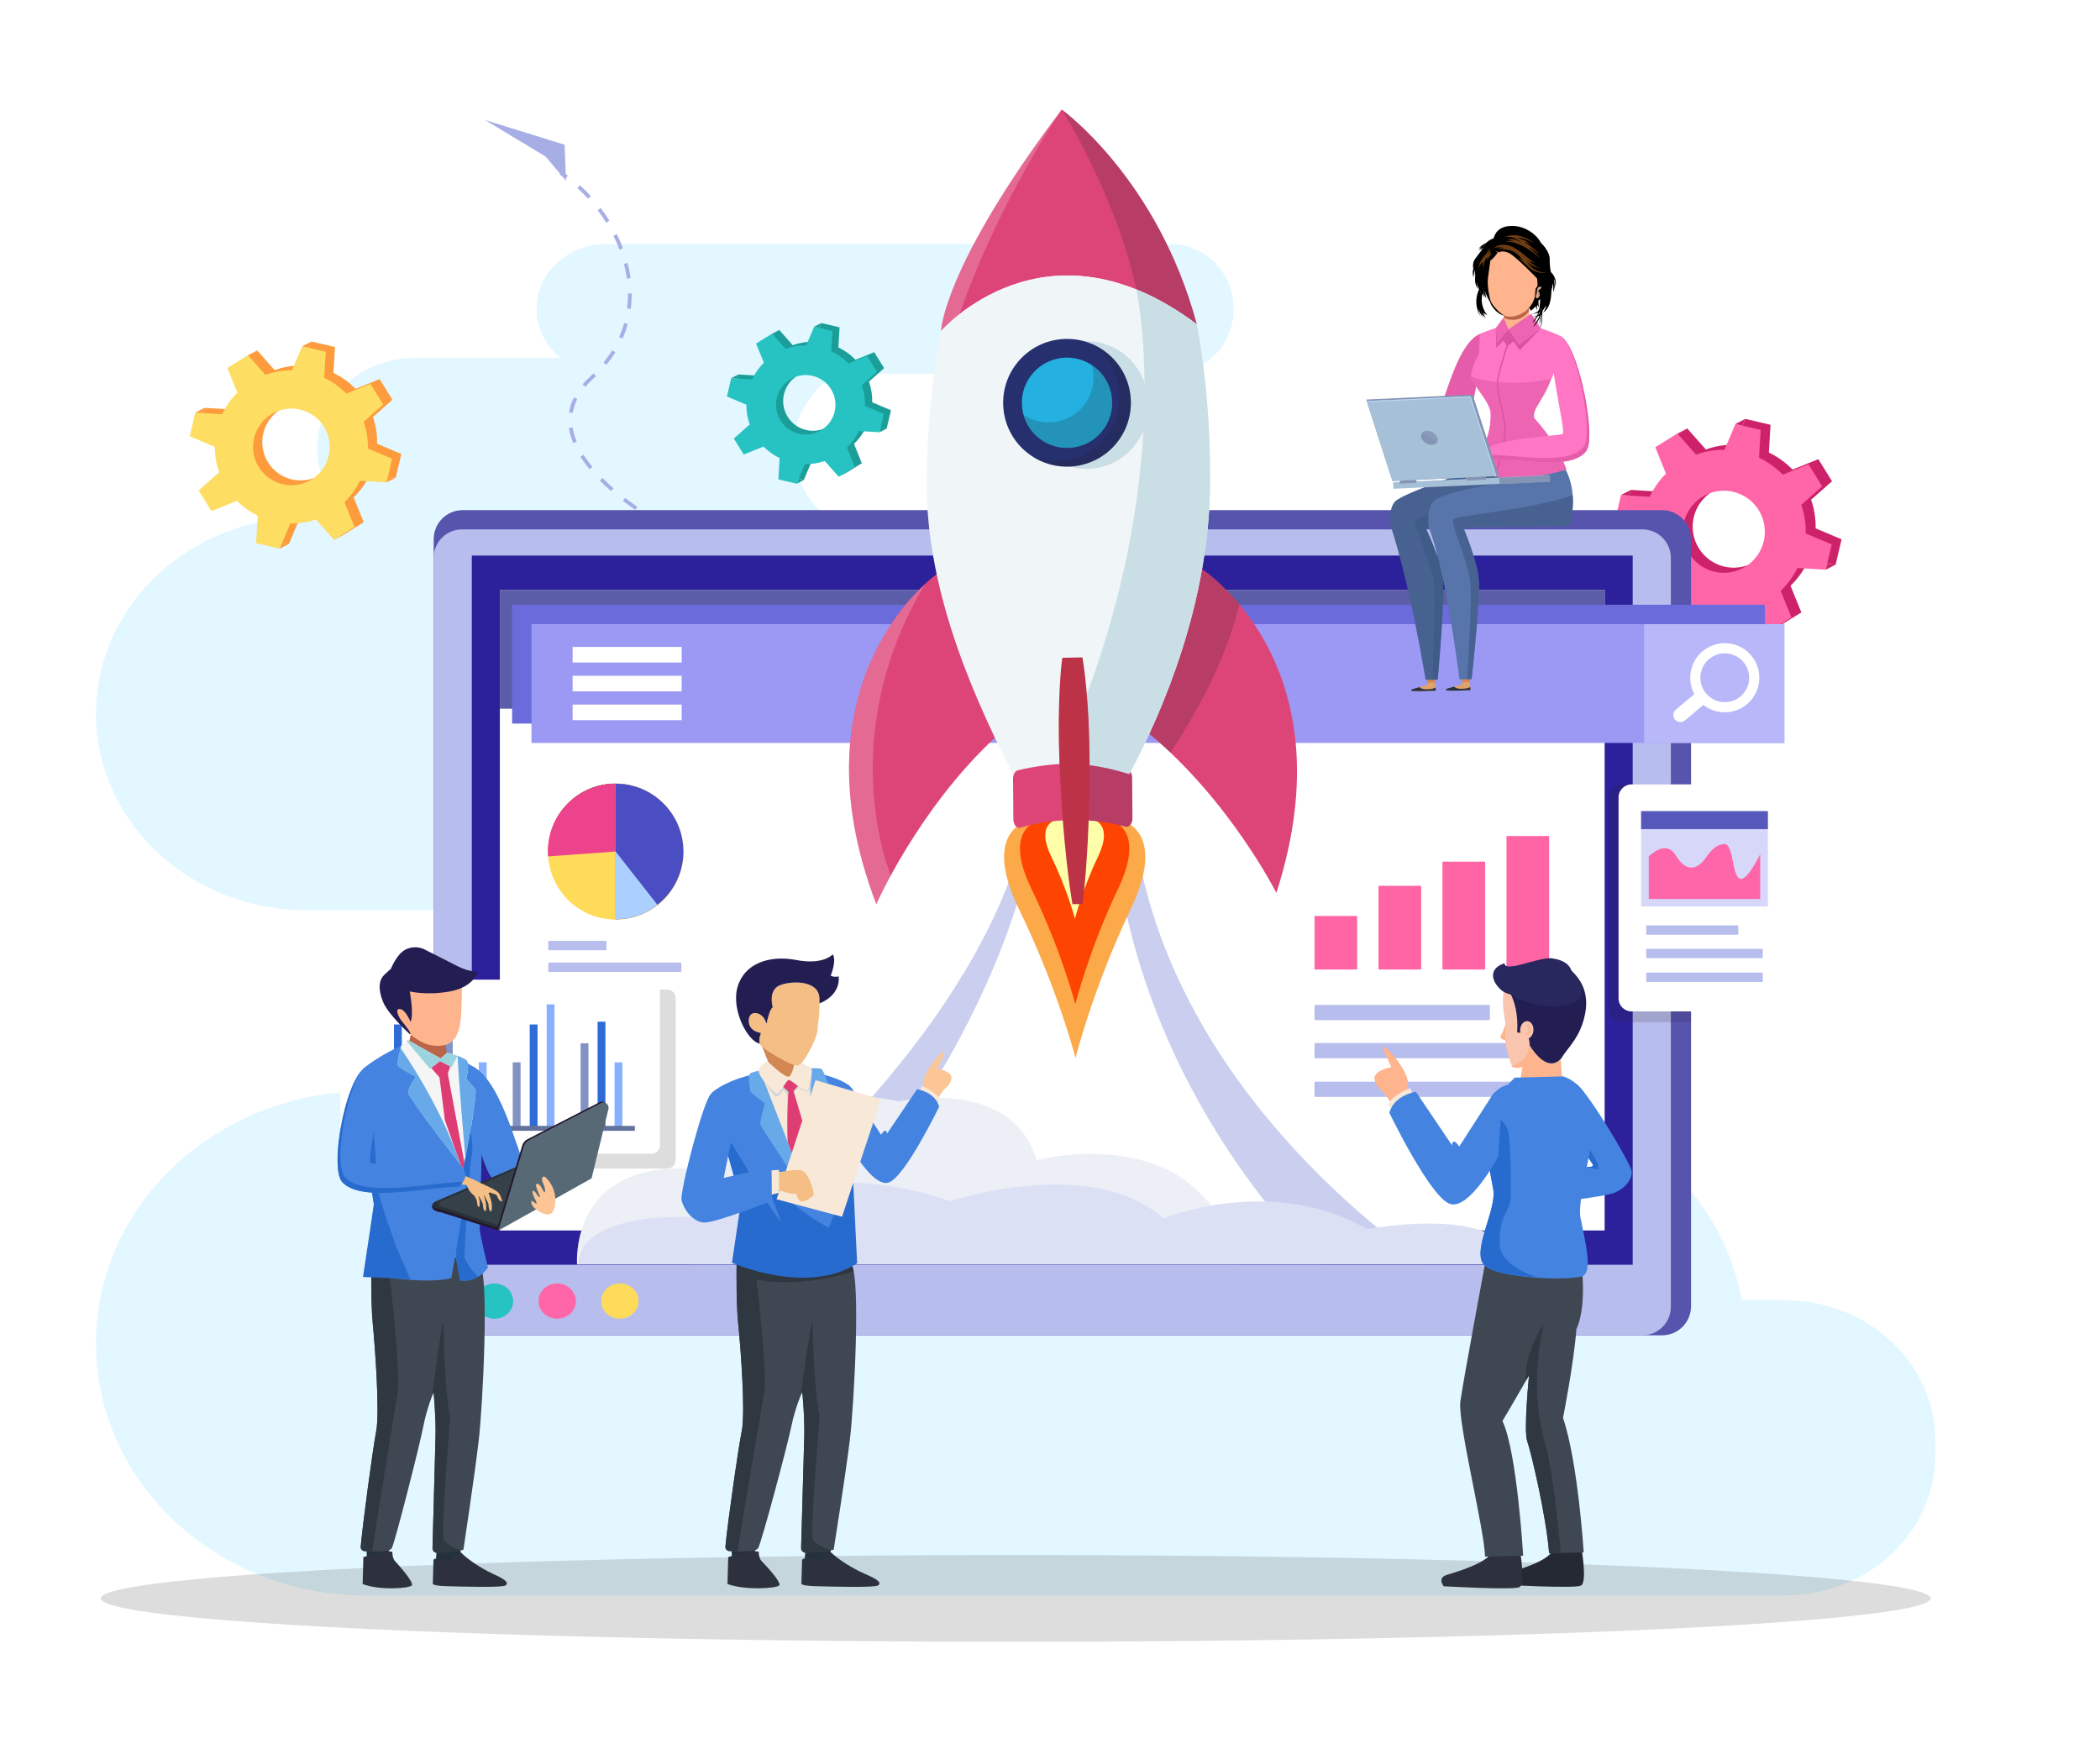 <?xml version="1.0" encoding="utf-8"?>
<!-- Generator: Adobe Illustrator 27.6.1, SVG Export Plug-In . SVG Version: 6.00 Build 0)  -->
<svg version="1.1" id="Layer_1" xmlns="http://www.w3.org/2000/svg" xmlns:xlink="http://www.w3.org/1999/xlink" x="0px" y="0px"
	 viewBox="0 0 1882.94 1572.54" style="enable-background:new 0 0 1882.94 1572.54;" xml:space="preserve">
<style type="text/css">
	.st0{opacity:0.35;}
	.st1{fill:#ABE9FF;}
	.st2{opacity:0.15;fill:#231F20;}
	.st3{fill:#A7AEE5;}
	.st4{fill:#1B9E9A;}
	.st5{fill:#27C2C2;}
	.st6{fill:#FD9B3D;}
	.st7{fill:#FDDD62;}
	.st8{fill:#CD2269;}
	.st9{fill:#FE66A7;}
	.st10{fill:#FFFFFF;}
	.st11{fill:#5754AE;}
	.st12{fill:#B7BDED;}
	.st13{fill:#2D209B;}
	.st14{fill:#FF66A8;}
	.st15{fill:#FFDB5C;}
	.st16{fill:#5C5DA8;}
	.st17{fill:#FF64A4;}
	.st18{fill:#6B6BDB;}
	.st19{fill:#9C99F5;}
	.st20{fill:#B7B7F9;}
	.st21{fill:#FDB515;}
	.st22{fill:#8192C3;}
	.st23{fill:#373069;}
	.st24{fill:#EAE8EB;}
	.st25{fill:#FFDB5A;}
	.st26{fill:#4B4DC3;}
	.st27{fill:#ED428C;}
	.st28{fill:#ABCFFE;}
	.st29{fill:#CACFEF;}
	.st30{fill:#EDEFF7;}
	.st31{fill:#DCE0F4;}
	.st32{fill:#FCA94A;}
	.st33{fill:#FE4401;}
	.st34{fill:#FFFFAA;}
	.st35{fill:#DD4578;}
	.st36{opacity:0.2;fill:#231F20;}
	.st37{fill:#F0F5F7;}
	.st38{fill:#CADEE5;}
	.st39{fill:#26306F;}
	.st40{fill:#24B0E0;}
	.st41{opacity:0.2;fill:#FFFFFF;}
	.st42{fill:#BC3347;}
	.st43{fill:#2F6BD6;}
	.st44{fill:#87B1FF;}
	.st45{fill:#62729B;}
	.st46{fill:#D7D7F9;}
	.st47{fill:#5658BC;}
	.st48{fill:#FF65A9;}
	.st49{fill:#22313B;}
	.st50{fill:#3F4752;}
	.st51{fill:#2F3740;}
	.st52{fill:#2D313D;}
	.st53{fill:#FCC596;}
	.st54{fill:#F8E8D8;}
	.st55{fill:#4484E0;}
	.st56{fill:#330E00;}
	.st57{fill:#286BCE;}
	.st58{fill:#68A9EA;}
	.st59{filter:url(#Adobe_OpacityMaskFilter);}
	.st60{filter:url(#Adobe_OpacityMaskFilter_00000018210486185089589130000003722693665683166369_);}
	.st61{mask:url(#SVGID_1_);fill:url(#SVGID_00000066488876105216635110000003197043912521253545_);}
	.st62{fill:url(#SVGID_00000043448912079249996410000002821327307320260736_);}
	.st63{fill:#D38753;}
	.st64{fill:#DE3D73;}
	.st65{fill:#3F3E3C;}
	.st66{fill:#F4BE84;}
	.st67{fill:#221E52;}
	.st68{fill:#FDC596;}
	.st69{fill:#E55DAA;}
	.st70{fill:#E2A36A;}
	.st71{fill:#476291;}
	.st72{fill:#3E5C87;}
	.st73{fill:#5775AA;}
	.st74{fill:#FF77C4;}
	.st75{fill:#FEB48C;}
	.st76{fill:#BA6549;}
	.st77{fill:#ED65B2;}
	.st78{fill:#DB52A3;}
	.st79{fill:#8394B4;}
	.st80{fill:#A5C0D7;}
	.st81{opacity:0.2;fill:#A5C0D7;}
	.st82{fill:#BAD6F2;}
	.st83{fill:#F6F7F4;}
	.st84{fill:#6D3C12;}
	.st85{fill:#D6A183;}
	.st86{fill:#F9C5AF;}
	.st87{fill:#28275E;}
	.st88{fill:#252933;}
	.st89{fill:#F5F5F5;}
	.st90{fill:#9BD4DF;}
	.st91{fill:#24172E;}
	.st92{fill:#283037;}
	.st93{fill:#354048;}
	.st94{fill:#586976;}
</style>
<g>
	<g>
		<g class="st0">
			<path class="st1" d="M86.06,639.85L86.06,639.85c0-97.36,84.65-176.28,189.07-176.28h39.44c-18.45-14.89-30.13-36.86-30.13-61.4
				v0c0-44.84,38.99-81.2,87.09-81.2h131.26c-13.28-10.65-21.71-26.4-21.71-44.02c0-32.09,27.9-58.1,62.31-58.1h329.6
				c34.41,0,62.31,26.01,62.31,58.1c0,32.09-27.9,58.1-62.31,58.1H749.56c-22.98,14.62-38.07,39.22-38.07,67.11v0
				c0,24.53,11.69,46.51,30.13,61.4h202.97c104.42,0,189.07,78.92,189.07,176.28l0,0c0,97.36-84.65,176.28-189.07,176.28h268.88
				c48.1,0,87.09,36.35,87.09,81.2c0,44.84-38.99,81.2-87.09,81.2h109.56c119.7,0,219.06,80.91,238.78,187.26h38.36
				c74.64,0,135.14,56.41,135.14,126v12.76c0,69.59-60.5,126-135.14,126h-277.15H416.01h-87.54c-133.87,0-242.4-101.19-242.4-226.01
				v0c0-124.82,108.53-226.01,242.4-226.01h424.37c-48.1,0-87.09-36.35-87.09-81.2c0-44.84,38.99-81.2,87.09-81.2H275.13
				C170.71,816.13,86.06,737.21,86.06,639.85z"/>
			<path class="st1" d="M1049.58,335.06c-31.26,0-56.61-26.01-56.61-58.1c0-32.09,25.35-58.1,56.61-58.1
				c31.26,0,56.61,26.01,56.61,58.1C1106.19,309.04,1080.84,335.06,1049.58,335.06z"/>
		</g>
		<ellipse class="st2" cx="910.69" cy="1433.11" rx="820.34" ry="38.87"/>
	</g>
	<g>
		<g>
			<g>
				<g>
					<path class="st3" d="M586.88,468.18c0,0-2.19-1.22-5.82-3.47l1.77-2.85c3.54,2.19,5.67,3.38,5.69,3.39L586.88,468.18z"/>
				</g>
				<g>
					<path class="st3" d="M569.6,457.19c-3.8-2.64-7.52-5.37-11.07-8.12l2.06-2.65c3.5,2.71,7.18,5.41,10.93,8.01L569.6,457.19z
						 M547.91,440.35c-3.56-3.11-6.94-6.27-10.04-9.4l2.38-2.36c3.05,3.07,6.37,6.18,9.87,9.23L547.91,440.35z M528.59,420.74
						c-3.07-3.73-5.81-7.49-8.16-11.18l2.84-1.8c2.27,3.57,4.93,7.22,7.91,10.84L528.59,420.74z M513.98,397.24
						c-1.55-3.77-2.7-7.55-3.42-11.23c-0.14-0.75-0.27-1.49-0.38-2.25l3.32-0.49c0.11,0.7,0.22,1.4,0.36,2.1
						c0.67,3.46,1.76,7.03,3.23,10.6L513.98,397.24z M513.55,370.21l-3.31-0.53c0.73-4.55,2.2-9.06,4.36-13.39l3,1.5
						C515.59,361.81,514.23,365.99,513.55,370.21z M524.92,346.81l-2.57-2.16c2.1-2.49,4.49-4.96,7.11-7.36
						c0.88-0.81,1.75-1.62,2.59-2.44l2.34,2.41c-0.87,0.84-1.75,1.67-2.66,2.5C529.22,342.06,526.93,344.43,524.92,346.81z
						 M543.75,327.09l-2.6-2.12c2.85-3.5,5.47-7.18,7.78-10.91l2.86,1.76C549.4,319.68,546.7,323.47,543.75,327.09z M558.23,303.56
						l-3.07-1.35c1.79-4.08,3.3-8.32,4.48-12.6l3.24,0.89C561.65,294.95,560.08,299.34,558.23,303.56z M565.59,276.92l-3.33-0.43
						c0.56-4.38,0.82-8.88,0.78-13.37l3.36-0.03C566.44,267.73,566.17,272.39,565.59,276.92z M565.39,249.29l-3.32,0.45
						c-0.28-2.07-0.62-4.14-1.02-6.19c-0.45-2.34-0.98-4.67-1.57-6.98l3.25-0.84c0.61,2.39,1.16,4.8,1.62,7.18
						C564.75,245.03,565.1,247.16,565.39,249.29z M555.42,223.75c-1.56-4.15-3.36-8.31-5.36-12.35l3.01-1.49
						c2.05,4.14,3.89,8.4,5.49,12.66L555.42,223.75z M543.53,199.62c-2.36-3.81-4.92-7.55-7.62-11.12l2.68-2.02
						c2.75,3.65,5.38,7.47,7.79,11.37L543.53,199.62z M527.29,178.15c-3.04-3.33-6.25-6.52-9.55-9.49l2.24-2.5
						c3.38,3.04,6.67,6.31,9.79,9.72L527.29,178.15z"/>
				</g>
				<g>
					<path class="st3" d="M507.15,160.11c-1.8-1.3-3.63-2.54-5.47-3.71l1.8-2.83c1.9,1.21,3.77,2.48,5.63,3.82L507.15,160.11z"/>
				</g>
			</g>
		</g>
		<g>
			<g>
				<path class="st4" d="M782.08,360.7c0.13-6.22-0.82-12.5-2.92-18.56l13.57-12.03l-8.89-14.34l-16.73,6.79
					c-4.5-4.66-9.73-8.36-15.39-11.05l1.08-18.03l-16.42-3.85l-7.07,16.72c-6.21-0.06-12.48,0.97-18.51,3.15l-12.13-13.69
					l-14.33,8.89l6.95,17.15c-4.44,4.42-7.99,9.52-10.58,15.02l-18.66-1.13l-3.85,16.43l17.42,7.37
					c-0.01,5.94,0.97,11.93,3.01,17.71l-14.25,12.63l8.89,14.34l17.72-7.19c4.26,4.32,9.17,7.8,14.46,10.38l-1.15,19.1l16.42,3.85
					l7.41-17.54c5.95,0.09,11.95-0.83,17.76-2.8l12.53,14.15l14.33-8.89l-7.02-17.31c4.53-4.35,8.16-9.38,10.85-14.84l18.46,1.11
					l3.85-16.43L782.08,360.7z M742.92,382.24c-12.5,7.76-28.93,3.91-36.69-8.6c-7.76-12.51-3.91-28.94,8.59-36.7
					c12.5-7.76,28.93-3.91,36.69,8.6C759.27,358.05,755.42,374.48,742.92,382.24z"/>
				<path class="st5" d="M775.68,364.02c0.13-6.22-0.82-12.5-2.92-18.56l13.57-12.03l-8.89-14.34l-16.73,6.79
					c-4.5-4.66-9.73-8.37-15.39-11.05l1.08-18.03l-16.42-3.85l-7.07,16.72c-6.21-0.06-12.48,0.97-18.51,3.15l-12.13-13.69
					l-14.33,8.89l6.95,17.15c-4.44,4.42-7.99,9.52-10.58,15.02l-18.66-1.13l-3.85,16.43l17.42,7.37
					c-0.01,5.94,0.97,11.93,3.01,17.71l-14.25,12.63l8.89,14.34l17.72-7.19c4.26,4.32,9.17,7.8,14.46,10.38l-1.15,19.1l16.42,3.85
					l7.41-17.54c5.95,0.09,11.95-0.83,17.76-2.8l12.53,14.15l14.33-8.89l-7.02-17.31c4.53-4.35,8.16-9.38,10.85-14.84l18.46,1.11
					l3.85-16.43L775.68,364.02z M736.51,385.56c-12.5,7.76-28.93,3.91-36.69-8.6c-7.76-12.51-3.91-28.94,8.59-36.7
					c12.5-7.76,28.93-3.91,36.69,8.6C752.86,361.37,749.02,377.8,736.51,385.56z"/>
				<polygon class="st4" points="655.66,339.07 661.21,339.4 662.07,335.74 				"/>
				<polygon class="st4" points="729.98,292.95 736.38,289.62 734.53,294.01 				"/>
				<polygon class="st4" points="692.28,299.13 698.68,295.81 692.65,299.55 				"/>
			</g>
			<polygon class="st4" points="714.35,433.69 720.76,430.36 716.21,429.3 			"/>
			<polygon class="st4" points="788.67,387.57 795.07,384.24 789.53,383.91 			"/>
			<polygon class="st4" points="752.05,427.5 758.46,424.18 758.09,423.76 			"/>
		</g>
		<g>
			<g>
				<path class="st6" d="M338.13,397.84c0.17-8.02-1.05-16.12-3.77-23.93l17.5-15.51l-11.47-18.49l-21.57,8.75
					c-5.8-6-12.54-10.78-19.84-14.25l1.4-23.25l-21.17-4.96l-9.11,21.56c-8.01-0.08-16.08,1.25-23.86,4.06l-15.64-17.65
					l-18.48,11.47l8.97,22.11c-5.73,5.7-10.3,12.27-13.64,19.36l-24.06-1.45l-4.96,21.18l22.46,9.5
					c-0.01,7.66,1.26,15.39,3.88,22.84l-18.37,16.29l11.47,18.49l22.85-9.27c5.5,5.57,11.82,10.06,18.65,13.39l-1.48,24.63
					l21.17,4.96l9.55-22.61c7.67,0.11,15.41-1.07,22.89-3.6l16.16,18.24l18.48-11.47l-9.05-22.32c5.84-5.6,10.53-12.1,13.98-19.13
					l23.8,1.44l4.96-21.18L338.13,397.84z M287.63,425.61c-16.12,10-37.3,5.04-47.3-11.09c-10-16.13-5.04-37.31,11.08-47.32
					c16.12-10.01,37.3-5.04,47.3,11.09C308.71,394.42,303.75,415.6,287.63,425.61z"/>
				<path class="st7" d="M329.87,402.12c0.17-8.02-1.05-16.12-3.77-23.93l17.5-15.52l-11.47-18.49l-21.57,8.75
					c-5.8-6-12.54-10.79-19.84-14.25l1.4-23.25l-21.17-4.96l-9.11,21.56c-8.01-0.08-16.09,1.25-23.86,4.06l-15.64-17.65
					l-18.48,11.47l8.97,22.11c-5.73,5.7-10.3,12.27-13.64,19.37l-24.06-1.45l-4.96,21.18l22.46,9.5
					c-0.01,7.66,1.26,15.39,3.88,22.84l-18.37,16.29l11.47,18.49l22.85-9.27c5.5,5.57,11.82,10.06,18.65,13.39l-1.48,24.63
					l21.17,4.96l9.55-22.61c7.67,0.11,15.41-1.07,22.89-3.6l16.16,18.24l18.48-11.47l-9.05-22.32c5.84-5.6,10.53-12.1,13.98-19.14
					l23.8,1.44l4.96-21.18L329.87,402.12z M279.38,429.89c-16.12,10-37.3,5.04-47.3-11.09c-10-16.13-5.04-37.31,11.08-47.32
					c16.12-10,37.3-5.04,47.3,11.09C300.46,398.7,295.5,419.89,279.38,429.89z"/>
				<polygon class="st6" points="175.13,369.95 182.29,370.38 183.39,365.66 				"/>
				<polygon class="st6" points="270.95,310.49 279.21,306.2 276.82,311.86 				"/>
				<polygon class="st6" points="222.34,318.46 230.6,314.17 222.82,319 				"/>
			</g>
			<polygon class="st6" points="250.8,491.95 259.06,487.66 253.2,486.29 			"/>
			<polygon class="st6" points="346.62,432.48 354.88,428.2 347.73,427.76 			"/>
			<polygon class="st6" points="299.41,483.97 307.67,479.69 307.19,479.15 			"/>
		</g>
		<g>
			<g>
				<path class="st8" d="M1627.96,473.71c0.19-8.58-1.13-17.26-4.04-25.63l18.74-16.61l-12.28-19.8l-23.09,9.37
					c-6.21-6.43-13.43-11.55-21.25-15.26l1.5-24.89l-22.67-5.31l-9.76,23.09c-8.57-0.08-17.22,1.34-25.55,4.35l-16.74-18.9
					l-19.79,12.28l9.6,23.67c-6.13,6.1-11.03,13.14-14.6,20.74l-25.76-1.55l-5.31,22.68l24.05,10.17
					c-0.01,8.21,1.35,16.48,4.16,24.46l-19.67,17.44l12.28,19.79l24.47-9.93c5.89,5.96,12.66,10.77,19.97,14.34l-1.59,26.37
					l22.67,5.31l10.23-24.21c8.21,0.12,16.5-1.14,24.52-3.86l17.31,19.53l19.79-12.28l-9.7-23.91c6.25-6,11.27-12.96,14.97-20.49
					l25.49,1.54l5.31-22.68L1627.96,473.71z M1573.89,503.45c-17.26,10.71-39.94,5.4-50.65-11.87
					c-10.71-17.27-5.4-39.96,11.86-50.67c17.26-10.71,39.94-5.4,50.65,11.87C1596.46,470.05,1591.15,492.74,1573.89,503.45z"/>
				<path class="st9" d="M1619.12,478.3c0.19-8.58-1.13-17.26-4.04-25.63l18.74-16.61l-12.28-19.8l-23.09,9.37
					c-6.21-6.43-13.43-11.55-21.25-15.26l1.5-24.89l-22.67-5.31l-9.76,23.09c-8.57-0.08-17.22,1.34-25.55,4.35l-16.74-18.9
					l-19.79,12.28l9.6,23.67c-6.13,6.1-11.03,13.14-14.6,20.74l-25.76-1.55l-5.31,22.68l24.05,10.17
					c-0.01,8.21,1.34,16.48,4.16,24.46l-19.67,17.44l12.28,19.8l24.47-9.93c5.89,5.96,12.66,10.77,19.97,14.34l-1.59,26.37
					l22.67,5.31l10.23-24.21c8.21,0.12,16.5-1.14,24.52-3.86l17.31,19.53l19.79-12.28l-9.7-23.91c6.25-6,11.27-12.96,14.97-20.49
					l25.49,1.54l5.31-22.68L1619.12,478.3z M1565.05,508.04c-17.26,10.71-39.94,5.4-50.65-11.87c-10.71-17.27-5.4-39.96,11.86-50.67
					c17.26-10.71,39.94-5.4,50.65,11.87C1587.62,474.64,1582.31,497.33,1565.05,508.04z"/>
				<polygon class="st8" points="1453.42,443.85 1461.08,444.31 1462.26,439.26 				"/>
				<polygon class="st8" points="1556.02,380.17 1564.87,375.58 1562.3,381.64 				"/>
				<polygon class="st8" points="1503.97,388.71 1512.81,384.12 1504.48,389.29 				"/>
			</g>
			<polygon class="st8" points="1534.45,574.49 1543.29,569.9 1537.01,568.43 			"/>
			<polygon class="st8" points="1637.05,510.81 1645.9,506.22 1638.24,505.76 			"/>
			<polygon class="st8" points="1586.5,565.95 1595.34,561.36 1594.83,560.78 			"/>
		</g>
		<g>
			<polygon class="st10" points="460.66,163.3 417.34,98.97 535.98,122.92 506.25,129.77 489.15,140.32 			"/>
			<polygon class="st3" points="434.84,107.6 506.25,129.77 507.51,162.06 489.15,140.32 			"/>
		</g>
		<g>
			<g>
				<g>
					<path class="st11" d="M1490.35,457.4H414.74c-14.31,0-25.9,11.68-25.9,26.1v687.64c0,14.41,11.6,26.1,25.9,26.1h1075.61
						c14.31,0,25.9-11.68,25.9-26.1V483.49C1516.25,469.08,1504.66,457.4,1490.35,457.4z"/>
					<path class="st12" d="M1472.65,1197.23H414.32c-14.08,0-25.49-11.41-25.49-25.49v-671.6c0-14.08,11.41-25.49,25.49-25.49
						h1058.33c14.08,0,25.49,11.41,25.49,25.49v671.6C1498.14,1185.82,1486.73,1197.23,1472.65,1197.23z"/>
					<rect x="423.04" y="498.12" class="st13" width="1040.89" height="635.86"/>
					<rect x="448.19" y="528.86" class="st10" width="990.59" height="574.38"/>
					<g>
						<g>
							<path class="st5" d="M460.14,1166.55c0,8.74-7.49,15.82-16.74,15.82c-9.24,0-16.74-7.09-16.74-15.82
								c0-8.74,7.5-15.82,16.74-15.82C452.65,1150.73,460.14,1157.81,460.14,1166.55z"/>
							<g>
								<path class="st14" d="M516.34,1166.55c0,8.74-7.5,15.82-16.74,15.82c-9.25,0-16.74-7.09-16.74-15.82
									c0-8.74,7.49-15.82,16.74-15.82C508.85,1150.73,516.34,1157.81,516.34,1166.55z"/>
							</g>
							<g>
								<path class="st15" d="M572.54,1166.55c0,8.74-7.49,15.82-16.74,15.82c-9.24,0-16.74-7.09-16.74-15.82
									c0-8.74,7.5-15.82,16.74-15.82C565.05,1150.73,572.54,1157.81,572.54,1166.55z"/>
							</g>
						</g>
					</g>
					<rect x="448.19" y="528.86" class="st16" width="990.59" height="106.53"/>
				</g>
				<g>
					<g>
						<path class="st12" d="M1334.92,914.64H1179.6c-0.53,0-0.95-0.43-0.95-0.95v-11.75c0-0.53,0.43-0.96,0.96-0.96h155.32
							c0.53,0,0.96,0.43,0.96,0.96v11.75C1335.87,914.21,1335.45,914.64,1334.92,914.64z"/>
						<path class="st12" d="M1376.66,948.79h-197.04c-0.54,0-0.98-0.44-0.98-0.98v-11.7c0-0.54,0.44-0.98,0.98-0.98h197.04
							c0.54,0,0.98,0.44,0.98,0.98v11.7C1377.64,948.35,1377.2,948.79,1376.66,948.79z"/>
						<path class="st12" d="M1376.66,983.52h-197.04c-0.54,0-0.98-0.44-0.98-0.98v-11.7c0-0.54,0.44-0.98,0.98-0.98h197.04
							c0.54,0,0.98,0.44,0.98,0.98v11.7C1377.64,983.08,1377.2,983.52,1376.66,983.52z"/>
					</g>
				</g>
				<g>
					<g>
						<g>
							<rect x="1178.64" y="821.25" class="st17" width="38.25" height="48.01"/>
						</g>
						<g>
							<rect x="1236.02" y="794.2" class="st17" width="38.25" height="75.06"/>
						</g>
						<g>
							<rect x="1293.39" y="772.56" class="st17" width="38.25" height="96.7"/>
						</g>
						<g>
							<rect x="1350.77" y="749.57" class="st17" width="38.25" height="119.69"/>
						</g>
					</g>
				</g>
				<polygon class="st18" points="1456.78,542.21 459.18,542.21 459.18,648.74 1456.78,648.74 1582.5,648.74 1582.5,542.21 				"/>
				<g>
					<g>
						<g>
							<rect x="476.56" y="559.59" class="st19" width="1123.32" height="106.53"/>
							<rect x="1474.17" y="559.59" class="st20" width="125.72" height="106.53"/>
						</g>
						<g>
							<path class="st10" d="M1566.44,631.41c13.09-10.99,14.8-30.59,3.81-43.68c-10.99-13.09-30.59-14.8-43.68-3.81
								c-11.43,9.6-14.18,25.76-7.38,38.42l-16.58,13.92c-2.68,2.25-3.02,6.24-0.78,8.91c2.25,2.68,6.24,3.02,8.91,0.78l16.58-13.92
								C1538.62,640.92,1555.01,641.01,1566.44,631.41z M1529.74,621.74c-7.76-9.24-6.55-23.08,2.69-30.84
								c9.24-7.76,23.08-6.56,30.84,2.69c7.76,9.24,6.55,23.08-2.69,30.84C1551.33,632.18,1537.5,630.98,1529.74,621.74z"/>
						</g>
					</g>
					<g>
						<rect x="513.43" y="580.03" class="st10" width="97.8" height="13.97"/>
						<rect x="513.43" y="605.87" class="st10" width="97.8" height="13.97"/>
						<rect x="513.43" y="631.72" class="st10" width="97.8" height="13.97"/>
					</g>
				</g>
				<g>
					<path class="st10" d="M623.1,920.78H483.76c-8.23,0-14.9-6.67-14.9-14.9V686.8c0-8.23,6.67-14.9,14.9-14.9H623.1
						c8.23,0,14.9,6.67,14.9,14.9v219.09C638,914.11,631.33,920.78,623.1,920.78z"/>
					<g>
						<path class="st12" d="M542.99,851.99h-50.58c-0.43,0-0.77-0.35-0.77-0.77v-6.91c0-0.43,0.35-0.77,0.77-0.77h50.58
							c0.43,0,0.77,0.35,0.77,0.77v6.91C543.76,851.64,543.42,851.99,542.99,851.99z"/>
						<path class="st12" d="M610.12,871.42H492.45c-0.45,0-0.81-0.36-0.81-0.81v-6.8c0-0.45,0.36-0.81,0.81-0.81h117.68
							c0.45,0,0.81,0.36,0.81,0.81v6.8C610.93,871.05,610.57,871.42,610.12,871.42z"/>
						<path class="st12" d="M568.73,891.86h-76.53c-0.32,0-0.57-0.26-0.57-0.57v-6.62c0-0.32,0.26-0.57,0.57-0.57h76.53
							c0.32,0,0.57,0.26,0.57,0.57v6.62C569.31,891.6,569.05,891.86,568.73,891.86z"/>
					</g>
					<g>
						
							<ellipse transform="matrix(0.707 -0.707 0.707 0.707 -377.785 613.748)" class="st21" cx="551.97" cy="762.9" rx="60.33" ry="60.33"/>
						<path class="st22" d="M612.3,762.9c0-33.32-27.01-60.33-60.33-60.33v120.66C585.29,823.23,612.3,796.22,612.3,762.9z"/>
						<path class="st23" d="M491.64,762.9c0,1.47,0.07,2.92,0.17,4.36l60.16-4.36v-60.33C518.65,702.57,491.64,729.58,491.64,762.9z
							"/>
						<path class="st24" d="M589.17,810.37l-37.21-47.47v60.33C566.01,823.23,578.92,818.42,589.17,810.37z"/>
					</g>
					<g>
						
							<ellipse transform="matrix(0.561 -0.828 0.828 0.561 -389.652 792.532)" class="st25" cx="552" cy="763.45" rx="60.76" ry="60.76"/>
						<path class="st26" d="M612.76,763.45c0-33.56-27.2-60.76-60.76-60.76v121.53C585.56,824.21,612.76,797.01,612.76,763.45z"/>
						<path class="st27" d="M491.24,763.45c0,1.48,0.07,2.94,0.17,4.39l60.59-4.39v-60.76
							C518.44,702.68,491.24,729.89,491.24,763.45z"/>
						<path class="st28" d="M589.48,811.26L552,763.45v60.76C566.15,824.21,579.15,819.36,589.48,811.26z"/>
					</g>
				</g>
				<g>
					<path class="st29" d="M917.56,744.64c0,0-20.45,170.98-295.59,388.93h656.86c0,0-230.67-148.23-261.58-389.26L917.56,744.64z"
						/>
					<path class="st10" d="M926.94,744.64c0,0-14.61,170.98-211.15,388.93H1185c0,0-164.77-148.23-186.85-389.26L926.94,744.64z"/>
					<path class="st30" d="M517.41,1133.57c0,0-7.64-93.48,105.81-85.48c0,0,25.85-90.4,182.98-60.61c0,0,101.25-22.59,123.21,52.71
						c0,0,148.83-39.99,180.54,93.37H517.41z"/>
					<path class="st31" d="M518.71,1133.57c0,0-7.4-51.53,126.93-41.19c0,0,74.03-60.55,206.4-15.51c0,0,126.49-42.09,191.2,15.51
						c0,0,97.07-39.87,182.38,9.6c0,0,125.31-23.34,131.05,31.59H518.71z"/>
				</g>
				<g>
					<g>
						<path class="st32" d="M1003.6,735.04l-40.11,0.16l-40.11,0.16c0,0-44.69,7.85-9.67,79.92
							c35.01,72.07,50.66,133.35,50.66,133.35s15.14-61.41,49.56-133.76C1048.35,742.53,1003.6,735.04,1003.6,735.04z"/>
						<path class="st33" d="M994.54,735.08l-31.05,0.13l-31.06,0.13c0,0-34.6,6.08-7.49,61.88c27.11,55.8,39.22,103.24,39.22,103.24
							s11.72-47.54,38.37-103.56C1029.19,740.88,994.54,735.08,994.54,735.08z"/>
						<path class="st34" d="M980.14,735.14l-16.66,0.07l-16.66,0.07c0,0-18.56,3.26-4.02,33.19c14.54,29.93,21.04,55.38,21.04,55.38
							s6.29-25.5,20.58-55.55C998.73,738.25,980.14,735.14,980.14,735.14z"/>
					</g>
					<g>
						<path class="st35" d="M839.86,514.83c0,0-131.72,92.58-54.14,295.87c0,0,37.51-85.2,106.36-149.21
							C892.08,661.49,871.21,520.21,839.86,514.83z"/>
						<path class="st35" d="M1075.11,508.38c0,0,136.3,84.5,69.34,292.15c0,0-41.85-82.81-113.91-142.57
							C1030.54,657.95,1044.08,515.64,1075.11,508.38z"/>
						<path class="st36" d="M1111.27,541.86c-19.09-22.88-36.17-33.48-36.17-33.48c-31.03,7.26-44.57,149.58-44.57,149.58
							c6.59,5.47,12.93,11.13,19.01,16.9C1066.1,649.79,1098.51,596.02,1111.27,541.86z"/>
						<path class="st35" d="M1073.13,290.78L1073.13,290.78C1038.09,160.13,952.01,98.21,952.01,98.21
							C845.33,239.4,843.76,296.85,843.76,296.85l0,0C843.76,296.84,937.32,188.88,1073.13,290.78z"/>
						<path class="st37" d="M1012.55,694.15c31.26-58.52,71.52-154.73,72.48-259.95c0.47-51.47-3.84-100.17-11.9-143.42
							c-135.81-101.91-229.37,6.06-229.37,6.06c-7.82,40.93-12.39,86.55-12.83,134.67c-0.95,104.79,48.89,206.68,78.87,265.89
							C910.27,697.29,942.22,671.67,1012.55,694.15z"/>
						<path class="st35" d="M1015.39,733.65c0.04,4.77-2.92,8.39-6.18,7.53c-12.29-3.25-26.83-5.75-43.18-5.97
							c-19.75-0.27-37.04,2.86-51.1,6.87c-3.25,0.93-6.26-2.65-6.3-7.41l-0.3-36.46c-0.03-3.72,1.79-6.94,4.34-7.55
							c14.33-3.46,31.29-6.05,50.36-6.11c17.88-0.05,33.9,2.14,47.6,5.17c2.56,0.57,4.43,3.75,4.46,7.47
							C1015.19,709.35,1015.29,721.5,1015.39,733.65z"/>
						<path class="st38" d="M1018.39,398.02c-18.66,25.09-53.49,29.82-77.8,10.56c-24.31-19.25-28.89-55.2-10.23-80.29
							c18.66-25.09,53.49-29.82,77.8-10.56C1032.46,336.99,1037.04,372.94,1018.39,398.02z"/>
						<g>
							<path class="st39" d="M991.59,315.7c-25.09-19.25-61.03-14.52-80.29,10.56c-19.25,25.09-14.53,61.03,10.56,80.29
								c25.09,19.25,61.03,14.52,80.29-10.56C1021.41,370.9,1016.68,334.96,991.59,315.7z"/>
							<path class="st36" d="M991.59,315.7c-4.56-3.5-9.49-6.2-14.61-8.14c1.46,0.92,2.89,1.91,4.29,2.98
								c25.09,19.25,29.82,55.2,10.56,80.29c-15.75,20.52-42.67,27.41-65.68,18.7c24.75,15.67,57.82,10.15,76-13.54
								C1021.41,370.9,1016.68,334.96,991.59,315.7z"/>
							<path class="st40" d="M988.85,385.78c-13.61,17.74-39.03,21.08-56.77,7.47c-17.74-13.61-21.08-39.03-7.47-56.77
								c13.61-17.74,39.03-21.08,56.77-7.47C999.12,342.62,1002.47,368.04,988.85,385.78z"/>
							<path class="st36" d="M981.38,329.01c-0.74-0.57-1.51-1.06-2.27-1.56c3.28,11.83,1.21,25-6.85,35.49
								c-13.05,17-36.92,20.74-54.5,9.03c2.27,8.17,7.07,15.72,14.31,21.28c17.74,13.61,43.16,10.27,56.77-7.47
								C1002.47,368.04,999.12,342.62,981.38,329.01z"/>
						</g>
						<path class="st41" d="M843.76,296.85c0,0,5.78-6.67,16.55-15.13c36.26-103.6,91.7-183.51,91.7-183.51
							C845.33,239.4,843.76,296.85,843.76,296.85z"/>
						<path class="st41" d="M785.72,810.7c0,0,4.4-10,12.96-25.72c-4.81-12.14-48.01-129.98,30.84-261.49
							C800.06,550.75,721.76,643.09,785.72,810.7z"/>
						<path class="st36" d="M1015.39,733.65c-0.1-12.15-0.2-24.3-0.3-36.45c-0.03-3.72-1.9-6.91-4.46-7.47
							c-13.7-3.03-29.72-5.23-47.6-5.17c-4.97,0.01-9.79,0.21-14.46,0.54c0.18,0.09,25.82,12.38,17.46,50.12
							c16.35,0.22,30.89,2.71,43.18,5.97C1012.47,742.04,1015.43,738.41,1015.39,733.65z"/>
						<path class="st36" d="M952.01,98.21c0.02,0.03,48.63,77.18,66.91,161.33c17.16,6.91,35.27,17.03,54.21,31.24
							C1038.1,160.15,952.04,98.23,952.01,98.21z"/>
						<path class="st38" d="M1073.13,290.78c-18.94-14.21-37.05-24.33-54.21-31.24c0,0.01,40.95,182.73-70.35,425.54
							c-0.04,0.09-0.08,0.17-0.12,0.26c16.04-1.34,37.27,0.23,64.1,8.81c31.26-58.52,71.52-154.73,72.48-259.95
							C1085.5,382.74,1081.19,334.04,1073.13,290.78z"/>
						<path class="st42" d="M970.51,589.4c1.62,9.18,2.62,18.37,3.51,27.57c0.89,9.19,1.44,18.4,1.98,27.6
							c0.33,9.21,0.81,18.41,0.83,27.62l0.16,13.82l-0.12,13.82l-0.12,13.82l-0.39,13.83c-0.19,9.22-0.63,18.44-1.08,27.66
							c-1,18.45-2.25,36.9-4.6,55.38l-9.08,0.19c-3.12-18.36-5.15-36.75-6.92-55.13c-0.84-9.2-1.67-18.39-2.24-27.59l-0.97-13.8
							l-0.7-13.81l-0.7-13.81l-0.42-13.81c-0.37-9.21-0.28-18.42-0.33-27.63c0.15-9.22,0.32-18.43,0.82-27.66
							c0.49-9.22,1.11-18.45,2.34-27.69L970.51,589.4z"/>
					</g>
				</g>
				<path class="st2" d="M598.22,887.24H388.84v160.52h209.38c4.21,0,7.63-3.42,7.63-7.65V894.89
					C605.84,890.67,602.43,887.24,598.22,887.24z"/>
				<g>
					<path class="st10" d="M584.27,1034.4H312.54c-4.1,0-7.43-3.33-7.43-7.43V885.79c0-4.1,3.33-7.43,7.43-7.43h271.72
						c4.1,0,7.43,3.33,7.43,7.43v141.18C591.7,1031.07,588.37,1034.4,584.27,1034.4z"/>
					<g>
						<g>
							<g>
								<rect x="338.04" y="971.17" class="st22" width="7.02" height="41.1"/>
								<rect x="353.26" y="918.54" class="st43" width="7.02" height="93.73"/>
								<rect x="368.47" y="952.48" class="st44" width="7.02" height="59.79"/>
							</g>
							<g>
								<rect x="398.9" y="918.54" class="st22" width="7.02" height="93.73"/>
								<rect x="414.11" y="971.17" class="st43" width="7.02" height="41.1"/>
								<rect x="429.32" y="952.48" class="st44" width="7.02" height="59.79"/>
							</g>
							<g>
								<rect x="459.75" y="952.48" class="st22" width="7.02" height="59.79"/>
								<rect x="474.97" y="918.54" class="st43" width="7.02" height="93.73"/>
								<rect x="490.18" y="900.48" class="st44" width="7.02" height="111.79"/>
							</g>
							<g>
								<rect x="520.61" y="935.42" class="st22" width="7.02" height="76.85"/>
								<rect x="535.82" y="916.05" class="st43" width="7.02" height="96.22"/>
								<rect x="551.03" y="952.48" class="st44" width="7.02" height="59.79"/>
							</g>
							<rect x="327.57" y="1009.47" class="st45" width="241.66" height="4.4"/>
						</g>
					</g>
				</g>
			</g>
			<path class="st2" d="M1516.25,703.29h-61.75c-6.8,0-12.31,5.46-12.31,12.19v188.91c0,6.73,5.51,12.19,12.31,12.19h61.75V703.29z"
				/>
			<g>
				<path class="st10" d="M1593.73,703.29h-130.84c-6.42,0-11.63,5.21-11.63,11.63v180.26c0,6.42,5.21,11.63,11.63,11.63h130.84
					c6.42,0,11.63-5.21,11.63-11.63V714.92C1605.36,708.49,1600.15,703.29,1593.73,703.29z"/>
				<g>
					<g>
						<path class="st12" d="M1558.08,838.1h-81.46c-0.3,0-0.54-0.24-0.54-0.54v-7.3c0-0.3,0.24-0.54,0.54-0.54h81.46
							c0.3,0,0.54,0.24,0.54,0.54v7.3C1558.62,837.86,1558.38,838.1,1558.08,838.1z"/>
						<path class="st12" d="M1579.99,859.08h-103.36c-0.31,0-0.56-0.25-0.56-0.56v-7.28c0-0.31,0.25-0.56,0.56-0.56h103.36
							c0.31,0,0.56,0.25,0.56,0.56v7.28C1580.55,858.83,1580.3,859.08,1579.99,859.08z"/>
						<path class="st12" d="M1579.99,880.41h-103.36c-0.31,0-0.56-0.25-0.56-0.56v-7.28c0-0.31,0.25-0.56,0.56-0.56h103.36
							c0.31,0,0.56,0.25,0.56,0.56v7.28C1580.55,880.16,1580.3,880.41,1579.99,880.41z"/>
					</g>
				</g>
				<g>
					<rect x="1471.48" y="727.27" class="st46" width="113.67" height="85.53"/>
					<rect x="1471.48" y="727.27" class="st47" width="113.67" height="16.14"/>
					<path class="st48" d="M1578.27,765.82c-4.08,8.23-12.63,23.8-18.12,22.08c-7.44-2.33-5.58-32.09-14.41-31.16
						c-8.83,0.93-13.01,7.91-17.43,13.95c-4.41,6.05-15.1,13.95-25.33-3.26c-7.7-12.96-19.34-4.56-24.63,0.38v38.22h99.92V765.82z"
						/>
				</g>
			</g>
			<g>
				<g>
					<path class="st49" d="M722.76,1385.06l-1.56,15.82c0,0,15.47,6.59,18.22,3.46c2.75-3.13,4.64-2.31,4.64-2.31l1.31-20.01
						L722.76,1385.06z"/>
					<polygon class="st49" points="655.3,1380.22 656.27,1395.4 676.42,1394.38 678.81,1377.48 					"/>
					<path class="st50" d="M661.88,1186.64c-1.67-16.49-1.54-41.84-1.34-54.59h100.71c1.07,0.67,1.88,1.39,2.37,2.17
						c8.14,13.04,2.17,126.27-1.68,157.38c-3.84,31.11-14.43,97.82-14.43,97.82c-6.58,1.9-16.45,2.04-24.55,2.77
						c-2.55,0.23-4.73-1.74-4.66-4.2l2.85-100.32c0.48-17.02-1.83-39.79-1.83-39.79s-6.32,14.01-9.76,30.94
						c-3.44,16.93-26.57,103.47-29.69,109.06c-2.42,4.34-16.64,2.87-25.53,2.84c-2.3-0.01-4.1-1.88-3.9-4.08
						c1.79-19.73,11.45-87.85,14.61-103.41C668.49,1266.3,664.19,1209.41,661.88,1186.64z"/>
					<path class="st51" d="M662.19,1299.93c0.17-1.05,0.33-2.08,0.49-3.07c0.18-1.13,0.36-2.21,0.53-3.25
						c0.56-3.38,1.05-6.25,1.47-8.48c0.04-0.21,0.08-0.41,0.12-0.61c0.09-0.46,0.17-0.9,0.25-1.29c1.29-6.35,1.49-18.32,1.12-32
						c-0.22-7.98-0.63-16.54-1.14-24.92c-0.94-15.55-2.21-30.43-3.15-39.68c0-0.02,0-0.04,0-0.06c-0.09-0.89-0.17-1.82-0.25-2.76
						c-0.02-0.28-0.05-0.56-0.07-0.84c-0.07-0.82-0.13-1.65-0.19-2.5c-0.01-0.17-0.03-0.34-0.04-0.51
						c-0.07-0.99-0.13-2.01-0.19-3.03c-0.02-0.32-0.04-0.64-0.05-0.96c-0.04-0.8-0.08-1.61-0.12-2.43
						c-0.01-0.29-0.03-0.57-0.04-0.86c-0.05-1.05-0.09-2.1-0.13-3.16c-0.01-0.3-0.02-0.59-0.03-0.89c-0.03-0.84-0.06-1.68-0.08-2.53
						c-0.01-0.34-0.02-0.67-0.03-1.01c-0.03-1.05-0.06-2.11-0.08-3.16c-0.01-0.31-0.01-0.61-0.02-0.92
						c-0.02-0.82-0.03-1.65-0.05-2.47c-0.01-0.37-0.01-0.73-0.02-1.1c-0.01-1.06-0.03-2.11-0.04-3.15c0-0.14,0-0.27,0-0.41
						c-0.01-0.96-0.02-1.9-0.02-2.84c0-0.34,0-0.68,0-1.02c0-0.86-0.01-1.72-0.01-2.56c0-0.18,0-0.35,0-0.53c0-1.03,0-2.03,0-3.02
						c0-0.23,0-0.45,0-0.68c0-0.85,0.01-1.69,0.01-2.5c0-0.15,0-0.3,0-0.45c0.01-0.98,0.01-1.93,0.02-2.84c0-0.06,0-0.12,0-0.18
						c0.01-0.91,0.02-1.78,0.03-2.61c0-0.03,0-0.06,0-0.09c0.01-0.88,0.02-1.71,0.04-2.5h16.03c4.4,37.32,11.21,100.6,8.71,116.27
						c-3.11,19.5-19.25,110.44-23.83,142.31c-2.7,0.07-5.17,0.09-7.1,0.08c-2.3-0.01-4.1-1.88-3.9-4.08
						c0.45-4.93,1.39-12.89,2.59-22.3c0.3-2.35,0.62-4.79,0.95-7.3c1.33-10.03,2.86-21.11,4.39-31.67c0.19-1.32,0.38-2.63,0.57-3.93
						C660.08,1313.65,661.2,1306.26,662.19,1299.93z"/>
					<path class="st51" d="M728.52,1184.28c-3.28,11.26-10.57,66.86-10.57,66.86v0.01c0.83-2.07,1.37-3.27,1.37-3.27
						s2.31,22.77,1.83,39.79l-2.85,100.32c-0.07,2.46,2.1,4.43,4.66,4.2c6.77-0.61,14.46-1.05,22.2-2.54
						c-5.53-1.11-14.07-4.98-16.28-9.52c-2.8-5.76,6.1-110.52,6.1-110.52C729.62,1249.59,728.52,1184.28,728.52,1184.28z"/>
					<path class="st52" d="M652.96,1396.09c0,0,22.02-7.43,27.39-4.6c0,0-0.15,5.37,2.5,8.13c2.65,2.76,18.53,19.34,15.73,21.94
						c-2.8,2.61-30.12,4.52-46.31-1.32L652.96,1396.09z"/>
					<path class="st52" d="M720.96,1397.51c-0.93-0.1-1.75,0.61-1.78,1.54l-0.58,20.3c0,0-2.53,2.38,12.26,2.8
						c14.79,0.42,54.23,1.54,56.77-0.84c2.53-2.38,0.14-4.89-12.05-10.14c-12.19-5.24-25.5-14.19-30.29-19.22
						c0,0-9.86-0.28-7.6,7.13C737.69,1399.08,735.4,1399.01,720.96,1397.51z"/>
				</g>
				<g>
					<path class="st53" d="M853.09,967.24c1.2-6.72-12.47-9.04-12.47-9.04s2.79-6.44,5.21-11.44c2.41-5-0.89-3.32-0.89-3.32
						c-9.28,8.25-18.04,21.93-16.72,28.46c1.32,6.53-3.49,12.74-3.49,12.74l12.24,5.8c0,0,7.14-10.17,8.53-12.44
						C846.9,975.73,851.9,973.97,853.09,967.24z"/>
					<path class="st54" d="M823.89,980.21l2.55-6.38c0,0,12.33,4.22,16.96,12.33l-4.91,4.83L823.89,980.21z"/>
					<path class="st55" d="M761.7,973.59c9.34,14.37,28.22,43.84,28.22,43.84s4.72-7.57,5.42-0.98l26.94-39.89
						c0,0,16.18,2.42,19.82,15.64c0,0-30.89,63.9-45.52,68.13c-14.63,4.22-35.73-35.29-35.73-35.29l-3.41-50.02
						C757.29,972.63,760.4,971.58,761.7,973.59z"/>
				</g>
				<path class="st51" d="M660.43,1142.25c0.02-3.86,0.06-7.35,0.1-10.19h16.03h84.68c1.07,0.67,1.88,1.39,2.37,2.17
					c0.71,1.14,1.31,3.09,1.82,5.65C744.11,1146.84,698.34,1156.57,660.43,1142.25z"/>
				<g id="XMLID_67_">
					<path id="XMLID_68_" class="st56" d="M760.39,1096.39c-0.79-2.92-1.44-4.75-1.44-4.75l-90.52,3.72c0,0-0.32,1.85-0.81,5.01
						c0.45,0.62,0.81,1.09,0.81,1.09C708.82,1117.94,738.08,1117.96,760.39,1096.39z"/>
				</g>
				<g id="XMLID_64_">
					<g id="XMLID_65_">
						<path id="XMLID_66_" class="st55" d="M752.46,968.24c9.6,4.04,23.09,12.14,11.25,40.11l-4.12,86.09c0,0,4.6,13.27,1.7,16.08
							c-22.32,21.65-51.59,21.65-92.04,5.14c0,0-2.13-2.71-2.4-3.8c-1.48-5.85,3.46-22.18,3.46-22.18l-22.6-70.26
							c0,0-22.28-30.32-7.53-41.32C663.37,960.79,714.45,952.24,752.46,968.24z"/>
					</g>
				</g>
				<path class="st57" d="M645.82,1011.38c15.28,17.93,39.37,66.36,54.65,84.29c-5.89-15.75-11.78-31.5-17.68-47.26
					c15.67,21.87,36.56,39.97,60.43,52.36c5.64-15.06,11.4-27.88,21.82-40.13l3.5,72.05c-44.97,29.35-112.23-0.53-112.23-0.53
					l8.07-54.46L645.82,1011.38z"/>
				<path class="st58" d="M726.07,957.81c0,0,8.92-0.38,10.54,0.61c1.62,1,5.68,12.71,6.49,14.56c0.82,1.85-10.84,12.75-10.84,12.75
					s9.62,15.79,9.22,17.06c-0.4,1.27-17.46,70.3-17.46,70.3s-41.35-61.68-42.19-64.74c-0.84-3.07,3.96-18.93,3.96-18.93
					s-12.24-9.02-12.99-10.99c-0.74-1.97-2.31-14.55,0-16.14c1.42-0.98,9.65-2.83,9.65-2.83L726.07,957.81z"/>
				<path class="st54" d="M682.45,962.43L682.45,962.43c0,0,12.68,32.71,23.84,61.51c8.78,22.66,18.48-1.04,18.48-1.04l2.74-64.94
					c-0.61-0.04-1.87-0.2-2.48-0.24L682.45,962.43z"/>
				<defs>
					<filter id="Adobe_OpacityMaskFilter" filterUnits="userSpaceOnUse" x="684.6" y="957.71" width="42.89" height="107.34">
						<feFlood  style="flood-color:white;flood-opacity:1" result="back"/>
						<feBlend  in="SourceGraphic" in2="back" mode="normal"/>
					</filter>
				</defs>
				<mask maskUnits="userSpaceOnUse" x="684.6" y="957.71" width="42.89" height="107.34" id="SVGID_1_">
					<g class="st59">
						<defs>
							
								<filter id="Adobe_OpacityMaskFilter_00000130629751388775512700000014647488968872203964_" filterUnits="userSpaceOnUse" x="684.6" y="957.71" width="42.89" height="107.34">
								<feFlood  style="flood-color:white;flood-opacity:1" result="back"/>
								<feBlend  in="SourceGraphic" in2="back" mode="normal"/>
							</filter>
						</defs>
						<mask maskUnits="userSpaceOnUse" x="684.6" y="957.71" width="42.89" height="107.34" id="SVGID_1_">
							<g style="filter:url(#Adobe_OpacityMaskFilter_00000130629751388775512700000014647488968872203964_);">
							</g>
						</mask>
						
							<linearGradient id="SVGID_00000152962597185476335710000007246624172385489807_" gradientUnits="userSpaceOnUse" x1="-3742.673" y1="976.822" x2="-3709.954" y2="1066.192" gradientTransform="matrix(1 0 0 1 4454.007 0)">
							<stop  offset="0" style="stop-color:#FFFFFF"/>
							<stop  offset="0.064" style="stop-color:#ECECEC"/>
							<stop  offset="0.414" style="stop-color:#888888"/>
							<stop  offset="0.698" style="stop-color:#3F3F3F"/>
							<stop  offset="0.899" style="stop-color:#111111"/>
							<stop  offset="1" style="stop-color:#000000"/>
						</linearGradient>
						<path style="mask:url(#SVGID_1_);fill:url(#SVGID_00000152962597185476335710000007246624172385489807_);" d="M724.33,978.69
							c2.54-0.6,2.66-8.55,2.66-8.55l0.51-12.02c-0.03-0.06-0.05-0.12-0.08-0.18c-0.63-0.05-1.81-0.2-2.39-0.23l-39.23,4.35
							c0.14,0.47-1.43,3.74-1.15,4.65c2.27,6.69,9.6,16.31,11.06,16.55c1.73,0.27,6.11-4.75,6.7-6.39c0.9,0.81,2.44,3.25,3.35,4.06
							c0.48,11.69,0.05,27.08-0.13,41.3c6.8,17.54,13.14,33.9,15.87,40.95c0.5,0.66,1,1.28,1.49,1.88l1.47-34.75
							c-4.42-16.73-8.85-33.46-13.28-50.19c1.41-1.92,3.22-3.35,4.63-5.28C718.14,977.11,721.05,978.68,724.33,978.69z"/>
					</g>
				</mask>
				
					<linearGradient id="SVGID_00000135692499692957649570000014823235713347793287_" gradientUnits="userSpaceOnUse" x1="-3742.673" y1="976.822" x2="-3709.954" y2="1066.192" gradientTransform="matrix(1 0 0 1 4454.007 0)">
					<stop  offset="0" style="stop-color:#CFD4D8"/>
					<stop  offset="1" style="stop-color:#CFD4D8"/>
				</linearGradient>
				<path style="fill:url(#SVGID_00000135692499692957649570000014823235713347793287_);" d="M724.33,978.69
					c2.54-0.6,2.66-8.55,2.66-8.55l0.51-12.02c-0.03-0.06-0.05-0.12-0.08-0.18c-0.63-0.05-1.81-0.2-2.39-0.23l-39.23,4.35
					c0.14,0.47-1.43,3.74-1.15,4.65c2.27,6.69,9.6,16.31,11.06,16.55c1.73,0.27,6.11-4.75,6.7-6.39c0.9,0.81,2.44,3.25,3.35,4.06
					c0.48,11.69,0.05,27.08-0.13,41.3c6.8,17.54,13.14,33.9,15.87,40.95c0.5,0.66,1,1.28,1.49,1.88l1.47-34.75
					c-4.42-16.73-8.85-33.46-13.28-50.19c1.41-1.92,3.22-3.35,4.63-5.28C718.14,977.11,721.05,978.68,724.33,978.69z"/>
				<g id="XMLID_53_">
					<g id="XMLID_54_">
						<path class="st63" d="M715.25,964.33c-3.81,2.2-11.67,3.35-15.95,3.45c-6.35,0.17-3.8-3.54-5.91-4.11l-10.95-27.57l27.61-3.2
							l0.09,1.58L715.25,964.33z"/>
					</g>
				</g>
				<path class="st64" d="M724.76,1022.89l-13.26-44.77l5.8-6.51l-9.85-6.03l-7.53,6.95l7.01,6.21c0,0-1.67,20.74-0.64,45.19
					c8.78,22.66,16.63,42.9,16.63,42.9L724.76,1022.89z"/>
				<g id="XMLID_51_">
					<g id="XMLID_52_">
						<path class="st54" d="M688.17,951.62c0,0,14.98,14.35,18.82,13.72c3.84-0.62,5.85-15.09,5.85-15.09s12.98,5.78,14.65,7.7
							c1.67,1.91-1.72,18.79-3.52,19.7c-3.79,1.91-15.2-10.83-17.28-9.2c-2.08,1.62-7.96,12.51-9.9,12.29
							c-1.94-0.22-17.37-15.44-16.49-21.03C681.18,954.1,688.17,951.62,688.17,951.62z"/>
					</g>
				</g>
				<path class="st65" d="M721.5,1059.18c0,0-7-27.82-4-28.89c3-1.07,10.28,32.5,10.28,32.5L721.5,1059.18z"/>
				<polygon class="st54" points="731.23,968.49 789.93,985.63 754.99,1090.93 696.35,1075.29 				"/>
				<path class="st66" d="M721.19,1050.93c-5.09-4.39-13.62-0.22-31.35,0.63c-1.77,0.09-3.74,0.23-5.84,0.42
					c-0.06,5.15-0.28,10.36,0.1,15.47c4.53-2.21,8.48-3.18,11.18-1.85c10.3,5.07,19,4.97,19,4.97s0.7,5.74,4.19,6.64
					c3.48,0.9,8.32-3.86,10.54-4.8C731.22,1071.46,726.28,1055.32,721.19,1050.93z"/>
				<polygon class="st54" points="687.25,1049.55 698.49,1048.95 698.49,1069.44 687.25,1072.34 				"/>
				<path class="st55" d="M637.55,980.73c-6.96,5.87-28.07,87.64-26.45,95.28c1.62,7.64,10.15,20.38,21.11,20.1
					c10.96-0.28,59.91-19.49,59.91-19.49l-0.31-30.09l-42.88,9.51l8.06-39.83L637.55,980.73z"/>
				<g>
					<path class="st66" d="M682.34,926.15c0,0-11.29-1.09-10.98-11.42c0.3-10.03,13.09-7.78,15.67,2.66
						c0.05,0.21,0.34,0.22,0.39,0.01c0.6-2.97,2.63-12.07,5.45-14.39c0,0-4.42-14.93,6.03-19.44c10.45-4.51,35.34-4.86,35.83,11.41
						c0.49,16.27-1.37,21.27-1.76,28.83c-0.39,7.56-12.22,29.88-17.2,31.47c-4.99,1.59-29.41-13.55-33.18-17.37
						C678.81,934.09,682.34,926.15,682.34,926.15z"/>
					<path class="st67" d="M752.03,875.48c0,0-4.47,0.95-7.19-0.7c0,0,5.56-13.5,1.86-19.15c0,0-8.19,9.79-32.6,5.13
						c-24.4-4.67-46.56,3.08-52.71,23.89c-6.16,20.81,9.22,49.25,19.88,51.08c-1.38-4.05,1.06-9.58,1.06-9.58
						s-11.29-1.09-10.98-11.42c0.3-10.03,13.09-7.78,15.67,2.66c0.05,0.21,0.34,0.22,0.39,0.01c0.6-2.97,2.63-12.07,5.45-14.39
						c0,0-4.42-14.93,6.03-19.44c10.45-4.51,35.34-4.86,35.83,11.41c0.05,1.66,0.07,3.19,0.08,4.63l0,0
						C734.8,899.6,753.52,893.35,752.03,875.48z"/>
				</g>
			</g>
			<g>
				<g>
					<path class="st68" d="M1255.55,365.71c0.97-0.89,2.53-0.3,2.65,1.01c0.1,1.06-0.05,2.38-0.79,3.81
						c-1.85,3.53-2.01,7.56-1.18,7.56c0.84,0,3.19-7.56,6.04-6.97c2.86,0.59-3.02,9.49-2.18,10.66c0.84,1.18,4.03-6.21,5.54-4.87
						c1.51,1.34-3.53,9.07-3.02,10.08c0.5,1.01,3.86-3.19,4.2-1.68c0.34,1.51-0.48,4.53-5.53,7.72c0,0-7.57,5.37-11.26,1.34
						C1246.52,390.57,1244.98,375.43,1255.55,365.71z"/>
					<path class="st69" d="M1291.33,365.29c-5.71,10.87-19.76,9.55-19.76,9.55l0,0l6.89,16.09c17.62,4.95,33.85-11.66,33.85-11.66
						c13.1-12.79,16.64-80.6,16.64-80.6C1308.12,304.38,1297.04,354.42,1291.33,365.29z"/>
				</g>
				<g>
					<path class="st70" d="M1310.19,605.33c0,0,1.3,4.73,1.21,9.8l6.63-1.56l-0.4-8.35L1310.19,605.33z"/>
					<path class="st70" d="M1297.1,618.53c0.11,1.34,21.43,0.27,21.43,0.27l-0.49-5.23l-6.73,0.09
						C1311.31,613.66,1296.99,617.19,1297.1,618.53z"/>
					<path class="st52" d="M1318.58,618.76l-0.34-2.91c0,0-1.23,1.64-7.75,1.73c-5.74,0.08-6.42-1.96-6.42-1.96
						c-5.36,1.62-8.36,1.93-7.58,3.02C1297.5,620.05,1318.58,618.76,1318.58,618.76z"/>
					<path class="st63" d="M1317.63,605.22l0.32,6.99c0,0-3.12-1.88-6.61,0.09c0,0-0.54-5.16-1.15-6.97L1317.63,605.22z"/>
				</g>
				<g>
					<path class="st70" d="M1279.09,605.76c0,0,1.3,4.73,1.21,9.8l6.63-1.56l-0.4-8.35L1279.09,605.76z"/>
					<path class="st70" d="M1266,618.96c0.11,1.34,21.43,0.27,21.43,0.27l-0.49-5.23l-6.73,0.09
						C1280.21,614.1,1265.89,617.62,1266,618.96z"/>
					<path class="st52" d="M1287.48,619.19l-0.34-2.91c0,0-1.23,1.64-7.75,1.73c-5.74,0.08-6.42-1.96-6.42-1.96
						c-5.36,1.62-8.36,1.93-7.58,3.02C1266.4,620.48,1287.48,619.19,1287.48,619.19z"/>
					<path class="st63" d="M1286.53,605.66l0.32,6.99c0,0-3.12-1.88-6.61,0.09c0,0-0.54-5.16-1.15-6.97L1286.53,605.66z"/>
				</g>
				<path class="st71" d="M1318.72,422.03c0,0,41.77,11.84,36.18,50.25l-107.54,1.51c0,0-3.36-16.48,3.37-24.02
					C1257.41,442.29,1318.72,422.03,1318.72,422.03z"/>
				<path class="st71" d="M1247.62,473.78c0,0,14.77,42.13,30.63,135.72l10.82-0.15c0,0,6.69-70.1,4.78-88.97
					c-1.91-18.87-16.17-48.5-16.17-48.5S1257.12,467.49,1247.62,473.78z"/>
				<path class="st72" d="M1318.71,472.78l-40.61,0.33c0,0,14.73,29.68,15.74,47.27c1.02,17.59-4.78,88.97-4.78,88.97l-4.5,0.06
					c0,0,2.51-75.67,1.1-87.85c-1.41-12.17-17.84-52.03-17.05-54.73c0.79-2.7,51.41-17.67,51.41-17.67L1318.71,472.78z"/>
				<polygon class="st72" points="1318.72,422.03 1403.67,420.84 1343.39,452.32 				"/>
				<path class="st73" d="M1403.67,420.84c0,0,12.42,20.13,3.41,50.71l-125.9,1.76c0,0-2.79-16.79,4.26-24.04
					C1295.25,439.18,1368.21,429.77,1403.67,420.84z"/>
				<path class="st73" d="M1281.17,473.31c0,0,13.73,30.25,27.45,135.76l10.86-0.15c0,0,7.93-70.12,6.39-88.99
					c-1.54-18.87-13.87-47.05-13.87-47.05S1290.79,467.02,1281.17,473.31z"/>
				<path class="st71" d="M1407.08,471.55l-95.08,1.33c0,0,12.8,30.96,13.87,47.05c1.35,20.37-6.39,88.99-6.39,88.99l-4.03,0.06
					c0,0,4.8-70.44,2.74-88.08c-2.06-17.64-17.71-51.62-15.18-55.27c2.53-3.65,68.93-8.19,107.08-21.64
					C1410.09,443.99,1411.55,460.01,1407.08,471.55z"/>
				<path class="st74" d="M1336.68,371.05c0.26,18.5-5.62,30.03-19.41,51.05c27.8,9.06,56.99,7.81,87.23-1.22
					c-6.73-17.85-16.8-32.38-28.01-45.02c-0.08-0.09-0.18-0.2-0.25-0.28c-0.13-0.15-0.25-0.28-0.33-0.37
					c-0.09-0.11-0.24-0.26-0.24-0.26c-5.91-10.35,11.78-22.54,18.54-42.88c6.89-20.73,3.6-31.46,3.6-31.46
					c-26.18-11.3-41.46-13.77-70.9-1.25l-0.86,17.95c0,0-7.83,14.11-6.84,20.38C1320.2,343.98,1336.54,361.19,1336.68,371.05z"/>
				<g>
					<g>
						<path class="st75" d="M1377.26,291.24c0.47,6.84-10.18,11.82-15.88,12.21c-5.7,0.39-16-3.16-16.47-10
							c-0.47-6.84,6.86-6.13,15.79-6.74C1369.63,286.11,1376.79,284.4,1377.26,291.24z"/>
						<g>
							<g>
								<path class="st75" d="M1361.2,301.92L1361.2,301.92c-6.24,0.43-11.7-4.33-12.12-10.57l-1.36-19.86
									c-0.43-6.24,4.33-11.7,10.57-12.12l0,0c6.24-0.43,11.7,4.33,12.12,10.57l1.36,19.86
									C1372.19,296.04,1367.44,301.5,1361.2,301.92z"/>
							</g>
							<g>
								<path class="st76" d="M1348.65,285.23c-0.4-5.83-0.94-13.73-0.94-13.73c-0.43-6.24,4.33-11.7,10.57-12.12
									c6.24-0.43,11.7,4.33,12.12,10.57c0,0,0.26,3.78,0.62,9.03c0,0-4.16,5.72-9.84,7.21
									C1354.54,287.94,1348.65,285.23,1348.65,285.23z"/>
							</g>
						</g>
					</g>
				</g>
				<path class="st77" d="M1317.27,422.11c2.5-8.81,19.81-22.48,19.41-51.05c-0.16-11.45-16.47-24.74-17.48-33.51
					c6.15,2.53,31.54,10.07,71.67,2.27c-7.46,20.5-16.98,26.11-15.21,35.14c0,0,0.14,0.16,0.24,0.26c0.09,0.1,0.2,0.22,0.33,0.37
					c0.07,0.07,0.17,0.19,0.25,0.28c11.21,12.64,21.28,27.17,28.01,45.02c-14.8,4.42-29.35,6.95-43.61,7.34
					C1346.77,428.4,1330.76,426.5,1317.27,422.11z"/>
				<path class="st78" d="M1348.94,382.38c0-2.53-1.36-8.62-2.81-15.07c-2.06-9.19-4.4-19.61-4.03-24.75
					c0.62-8.73,9.05-33.62,9.41-34.68l1.16,0.4c-0.09,0.26-8.73,25.79-9.35,34.37c-0.35,4.96,1.96,15.29,4.01,24.4
					c1.53,6.8,2.85,12.67,2.84,15.34c-0.02,15.53-3.23,29.9-9.97,44.81c-0.43-0.06-0.86-0.07-1.29-0.13
					C1345.69,412.18,1348.92,397.86,1348.94,382.38z"/>
				<g>
					<g>
						<g>
							<path class="st66" d="M1326.44,406.59c-4.83,3.17-11.25,6.04-11.08,8.62c0.38,5.61,8.69,6.52,12.15,4.11
								c3.29-2.63,4.97-9.29,4.97-9.29S1331.23,403.45,1326.44,406.59z"/>
							<path class="st66" d="M1307.35,425.66c-0.78-0.28,1.14-6.35,1.97-7.45c0.67-0.88,1.29-2.04,8.82-6.49l-1.6,5.56
								c0,0-4.88,2.01-5.49,2.54C1310.44,420.35,1309.99,424.91,1307.35,425.66z"/>
							<path class="st66" d="M1315.8,433.62c-1.17,0.22-1.24-5.83-0.98-7.24c0.33-1.78-0.06-2.44,2.79-11.47l2.22,5.18
								c0,0-2.51,6.09-2.63,6.94C1317.07,427.88,1317.31,432.22,1315.8,433.62z"/>
							<path class="st66" d="M1319.87,433.3c-1.12,0.21-1.19-5.59-0.94-6.94c0.32-1.71-0.06-2.35,2.67-11.01l2.13,4.97
								c0,0-2.41,5.84-2.53,6.66C1321.09,427.79,1321.33,431.95,1319.87,433.3z"/>
							<path class="st66" d="M1324.3,429.58c-0.95,0.18-1.01-4.73-0.79-5.88c0.27-1.45-0.05-1.99,2.26-9.32l1.8,4.21
								c0,0-2.04,4.94-2.14,5.64C1325.33,424.92,1325.53,428.44,1324.3,429.58z"/>
						</g>
						<path class="st66" d="M1331.8,410.64l8.32-1.65l-2.07-8.55c0,0-4.8,2-11.6,6.15L1331.8,410.64z"/>
					</g>
					<path class="st74" d="M1397.3,300.81c16.34,0.55,35.25,92.13,24.68,103.96c-13.68,17.25-59.08,6.57-84.19,6.92
						c0,0-4.45-4.56-5.17-9.47c17.82-10.33,64.42-11.2,68.46-13.16C1405.12,387.09,1381.01,300.26,1397.3,300.81z"/>
					<path class="st69" d="M1419.77,400.77c8.3-9.28-1.58-67.55-14.11-92.52c13.53,22,25.1,86.7,16.32,96.52
						c-13.68,17.25-59.08,6.57-84.19,6.92c0,0-1.5-1.65-2.91-3.93C1360.16,407.63,1406.23,417.84,1419.77,400.77z"/>
				</g>
				<polygon class="st78" points="1381.76,294.5 1362.63,314.05 1356.91,305.96 1351.61,310.63 1347.96,305.32 1341.68,312.05 
					1341.11,294.18 1352.55,295.3 				"/>
				<polygon class="st77" points="1381.76,294.5 1372.88,281.22 1352.55,295.3 1361.93,309.34 				"/>
				<polygon class="st77" points="1348.09,284.73 1352.55,295.3 1342.58,307.68 1341.11,294.18 				"/>
				<g id="laptop_9_">
					<polygon class="st79" points="1248.56,431.28 1343.96,426.79 1320.42,353.75 1225.02,358.25 					"/>
					
						<rect x="1249.19" y="429.03" transform="matrix(0.999 -0.046 0.046 0.999 -18.523 61.34)" class="st80" width="140.56" height="5.74"/>
					<polygon class="st80" points="1248.49,431.19 1341.7,426.89 1318.62,355.29 1225.42,359.59 					"/>
					<path class="st79" d="M1274.61,392.86c1.34,3.47,5.59,6.14,9.49,5.97c3.9-0.18,5.98-3.14,4.64-6.62
						c-1.34-3.47-5.59-6.15-9.49-5.97C1275.34,386.42,1273.27,389.38,1274.61,392.86z"/>
					<polygon class="st81" points="1341.7,426.89 1318.62,355.29 1225.42,359.59 					"/>
					
						<rect x="1344.39" y="426.84" transform="matrix(0.999 -0.046 0.046 0.999 -18.426 63.741)" class="st79" width="45.31" height="5.74"/>
					
						<rect x="1314.81" y="427.75" transform="matrix(0.999 -0.046 0.046 0.999 -18.362 61.444)" class="st79" width="17.5" height="2.52"/>
					
						<rect x="1254.96" y="430.56" transform="matrix(0.999 -0.046 0.046 0.999 -18.556 58.628)" class="st79" width="14.98" height="2.52"/>
					<polygon class="st82" points="1318.05,356.24 1225.71,360.5 1225.42,359.59 1318.62,355.29 1341.7,426.89 1340.83,426.93 					
						"/>
				</g>
				<g>
					<path d="M1354.33,202.6c14.92-0.7,25.04,10.02,27.34,15.15c0,0,8.03,7.34,7.88,14.76c-0.15,7.43,1.1,11.54,1.1,11.54
						s6.03,5.11,3.94,13.41c0,0,0.23-5.4-1.54-7.42c0,0,2.38,7.47-0.59,11.87c0,0,1.05-4.44-0.68-8.31c0,0-0.06,3.22-0.6,6.3
						c-0.54,3.08,0.42,15.24-7.61,20.53c0,0,2.22-2.93,2.89-6.5c0,0-1.73,2.32-3.09,4.4c-1.36,2.08,0.28,10.16-2.12,16.05
						c0,0,1.21-6.54,0.73-12.61c0,0-3.42,8.85-7.31,11.12c0,0,5.44-7.94,5.72-9.79c0,0-3.63,1.17-6.03,1.12c0,0,5.43-0.88,6.69-3.95
						c1.22-2.97,1.43-11.89,0.82-13.7c-0.37,1.14-1.46,2.5-2.41,2.72c-0.03,1.06-0.06,3.81,0.37,5.88c0,0-0.95-0.51-1.52-2.13
						c0,0-0.53,2.59,0.02,5.2c0,0-1.28-2.25-1.13-3.61c0,0-2.16,1.48-4.62,3.97l-33.42-63.36
						C1339.16,215.21,1339.42,203.3,1354.33,202.6z"/>
					<path d="M1341.89,279.02c0,0-10.43-14.8-9.69-23.77c0,0-0.96,8.7,0.65,12.43c0,0-2.96-3.53-2.54-7.8c0,0-5.61,11.23,3.26,22.86
						c0,0-3.11-1.57-4.09-3.44c0,0,1.6,4.54,2.91,6.07c0,0-3.87-3.08-4.79-7.5c0,0,0.26,4.17,1.66,6.86c0,0-7.32-10.33-1.32-24.21
						c0,0-1.49-4.19-1.44-6.62c0,0-0.51,3.11,0.56,6.03c0,0-4.07-4.59-1.99-13.23c0,0-1.19-2.45-1.15-4.3c0,0-0.27,2.42-0.14,7.29
						c0,0-0.63-2.33-0.69-4.87c0,0-0.35,0.92-0.09,4.74c0,0-1.23-3.96,0-7.64c0,0-1.21-5,1.33-8.77c2.54-3.77,9.58-13,9.58-13
						s-5.58,3.94-6.31,6.59c0,0,1.19-3.45,2.34-4.58c0,0-1.25,0.55-2.17,1.92c0,0-0.18-2.09,6.29-5.55c0,0,1.31-3.68,5.15-4.64
						c0,0,1.73-8.06,15.67-8.72c13.94-0.65,23.4,9.37,25.55,14.15c0,0,7.5,6.86,7.37,13.8c-0.14,6.94,1.02,10.78,1.02,10.78
						s5.63,4.78,3.69,12.53c0,0,0.21-5.05-1.44-6.93c0,0,2.22,6.99-0.55,11.1c0,0,0.98-4.15-0.63-7.76c0,0-0.06,3.01-0.56,5.89
						c-0.51,2.88,0.39,14.24-7.11,19.18c0,0,2.08-2.74,2.7-6.08c0,0-1.61,2.17-2.89,4.11c-1.27,1.94,0.26,9.49-1.98,15
						c0,0,1.13-6.11,0.68-11.79c0,0-3.19,8.27-6.83,10.39c0,0,5.09-7.42,5.35-9.15c0,0-3.39,1.09-5.64,1.05c0,0,5.07-0.83,6.25-3.7
						c1.18-2.87,1.35-11.66,0.7-12.94c0,0-1.27,1.6-2.18,2.27c0,0-0.18,3.47,0.33,5.91c0,0-0.89-0.48-1.42-1.99
						c0,0-0.5,2.42,0.02,4.86c0,0-1.19-2.11-1.06-3.38c0,0,0.44,2.76-2.07,4.91C1371.64,279.52,1362.11,261.49,1341.89,279.02z"/>
					<path class="st83" d="M1325.92,226.06c-0.1,0.27-0.16,0.43-0.16,0.43C1325.81,226.35,1325.86,226.2,1325.92,226.06z"/>
					<g>
						<path d="M1321.06,241.09c0,0-1.25-4.96,1.36-8.69c2.61-3.74,9.83-12.89,9.83-12.89s-5.15,3.51-6.32,6.11
							c0.37-0.95,1.32-3.24,2.24-4.13c0,0-1.28,0.55-2.23,1.91c0,0-0.19-2.07,6.46-5.5c0,0,2.85-3.06,6.79-4.01c0,0-0.01,0.02,0,0
							l30.01,62.12c-2.43,2.19-5.17,4.41-5.17,4.41l0.38-0.89c-2.41,2.83-11.84,4.31-16.61,3.21c0,0,0,0,0,0
							c-0.16-0.04-0.31-0.07-0.45-0.12c0,0,0,0,0,0c-0.14-0.04-0.28-0.09-0.42-0.13c-1.58-0.55-3.35-1.74-5.01-3.22
							c-0.21-0.19-0.42-0.38-0.63-0.58c-0.14-0.13-0.28-0.27-0.42-0.41c0,0,0-0.01-0.01-0.01c-0.53-0.53-1.04-1.08-1.51-1.65
							c-0.03-0.04-0.06-0.07-0.09-0.11c-1.5-1.81-2.66-3.74-3.08-5.35c-2.89-5.02-6.09-11.85-5.67-16.85c0,0-0.98,8.62,0.68,12.33
							c0,0-3.05-3.5-2.62-7.74c0,0-5.76,11.13,3.36,22.67c0,0-3.2-1.55-4.2-3.41c0,0,1.64,4.51,3,6.03c0,0-3.98-3.06-4.93-7.44
							c0,0,0.27,4.14,1.71,6.8c0,0-7.53-10.25-1.38-24.01c0,0-1.53-4.16-1.49-6.57c0,0-0.52,3.09,0.58,5.98
							c0,0-4.18-4.56-2.05-13.12c0,0-1.22-2.43-1.19-4.27c0,0-0.28,2.4-0.14,7.23c0,0-0.65-2.31-0.71-4.83c0,0-0.36,0.91-0.09,4.7
							C1321.06,248.66,1319.79,244.74,1321.06,241.09z"/>
					</g>
					<path class="st75" d="M1342.8,226.71c0,0-3.82,5.26-6.53,7.03c0,0-1.25,8.89-2.09,15.42c-0.84,6.53,1.06,16.31,2.2,20.2
						c1.15,3.91,7.06,10.02,10.82,12.66c5.41,3.8,14.5,1.09,17.95-1.38l2.19-1.38c0,0,7.15-4.69,8.87-13.44l0.8-7.44
						c0,0,1.45-0.94,1.6-2.88c0.16-1.94-0.48-5.95-0.48-5.95s-18.89-19.54-24.9-22.56c-6.01-3.03-9.62-0.67-9.62-0.67l-3.06-1.64
						C1340.55,224.67,1342.11,225.73,1342.8,226.71z"/>
					<path class="st84" d="M1386.74,244.52c0,0-9.02,1.66-15.55-4.5c-6.53-6.16-9.66-9.02-9.66-9.02s2.92,1.22,4.35,2.77
						c0,0-5.22-6.93-10.29-8.81c-5.07-1.88-13.35-2.04-13.35-2.04s5.39-0.94,7.88-0.43c0,0-7.97-1.91-11.27,0.36
						c0,0,5.71-5.72,15.39-2.27c9.68,3.46,16.49,13.04,22.29,15.02c0,0-5-0.8-6.83-2.47c0,0,7.45,6.96,11.76,7.08
						c0,0-6.54,0.26-12.37-5.81C1369.09,234.42,1374.61,244.59,1386.74,244.52z"/>
					<path class="st84" d="M1380.47,231.26c0,0-15.38-15-31.11-14.84c0,0,4.25-0.85,8.32-0.3c0,0-4.04-1.48-6.91-1.3
						c0,0,6.56-2.09,13.55,2.72c0,0-7.17-6.56-14.88-4.96c0,0,10.53-6.44,26.51,5.54c0,0-11.29-5.97-14.96-4.73
						c0,0,8.14,2.26,11.15,5.7c0,0-4.11-2.3-5.62-2.33c0,0,9.46,5.78,14.01,11.71c0,0-7.81-6.45-9.55-6.6
						C1370.97,221.86,1379.46,229.02,1380.47,231.26z"/>
					<path class="st85" d="M1379.52,257.37c0,0,3.09-1.22,2.53,0.52c-0.56,1.74-3.72,2.54-2.61,3.49c1.12,0.95,1.63,1.52,0.4,1.87
						c-1.23,0.35,0-0.52,0.73,0.51c0.73,1.03-1.52,4.31-2.82,3.68c-1.3-0.64-0.99-2.96,0.08-4.22
						C1377.83,263.21,1377.84,258.19,1379.52,257.37z"/>
					<path class="st84" d="M1338.11,227.3c0,0-3.35,2.46-5.07,6.5c0,0,0.26-2.19,0.72-3.28c0,0-2.65,0.91-3.88,9.28
						c0,0-0.78-1.89-0.27-5.18c0,0-3.5,2.6-4.35,8.71c0,0,0.49-8.23,4.64-12.55c4.15-4.32,6.11-8.89,6.11-8.89s-0.63,3.95-1.65,5.46
						c0,0,2.13-2.27,2.15-3.04l-0.59,2.3l1.25-1.84c0,0-0.71,2.4-1.39,3.38C1335.78,228.13,1336.42,227.74,1338.11,227.3z"/>
				</g>
			</g>
			<g>
				<g>
					<path class="st66" d="M1358.26,1063.78c3.28-5.71,12.52-4.62,29.2-9.6c1.67-0.5,3.53-1,5.54-1.51
						c1.73,4.75,3.62,9.49,4.92,14.34c-4.9-0.57-8.88-0.18-10.94,1.92c-7.88,8.04-15.96,10.77-15.96,10.77s1.21,5.54-1.72,7.5
						c-2.93,1.96-8.95-0.87-11.31-1.02C1355.65,1086.02,1354.98,1069.49,1358.26,1063.78z"/>
					<polygon class="st54" points="1389.2,1051.48 1378.62,1054.58 1385.27,1073.52 1396.6,1072.56 					"/>
					<path class="st55" d="M1412.83,971.7c8.34,3.17,49.15,70.68,50.12,78.28c0.98,7.59-6.72,16.67-16.95,19.97
						c-10.23,3.3-52.52,8.15-52.52,8.15l-9.48-27.93l43.08-4.16c1-0.1,1.54-1.22,0.99-2.07l-21.71-33.12L1412.83,971.7z"/>
				</g>
				<path class="st57" d="M1427.08,1046.01c1-0.1,1.54-1.22,0.99-2.07l-21.03-32.09l-0.49-2.18l1.24-7.48
					c7.69,11.68,23.13,36.56,25.44,42.44l-0.23,3.72l-12.36-1.72L1427.08,1046.01z"/>
				<path class="st75" d="M1350.17,916.93c-2.14,9.43-5.42,11.52-4.73,13.44c0.69,1.93,7.63,3.54,7.63,3.54
					S1351.12,919.92,1350.17,916.93z"/>
				<path class="st86" d="M1351.81,879.58c0,0-4.27,1.87-4.21,19.19c0.01,4.43,1.25,13.17,2.32,19.53
					c0.64,12.1-3.39,11.65,5.67,37.7c0,0,10.36,2.67,29.82-6.44L1351.81,879.58z"/>
				<path class="st75" d="M1399.3,949.53c-7.29,7.65-17.19,4.2-27.52-11.93c-0.19-2.02-0.48-3.85-0.81-5.58
					c1.43,17.86-8.21,19.95-15.37,23.98c0,0,1.18,2.53,9.34,0.83l-2.59,17.62l39.39,2.59c-0.93-4.59-1.81-19.18-2.33-27.44
					L1399.3,949.53z"/>
				<path class="st67" d="M1408.89,870.38c-6.97-10.07-40.01-4.66-54.4-0.01c-15.2,4.91-11.69,11.27-11.08,13.37
					c1.42,4.91,8.18,7.05,11.27,7.79c2.76,5.51,6.77,16.73,5.67,34.16l5.34,0.61c0,0-0.83-5.06,0.39-8.45
					c2.61,5.36,4.87,11.11,5.68,19.76c10.62,16.58,20.8,19.79,28.14,11.3c5.16-8.94,16.89-18.25,21.15-38.9
					C1424.28,895.16,1421.06,881.09,1408.89,870.38z"/>
				<path class="st87" d="M1410,871.49l-1.09-1.62c-2.21-6.03-8.49-9.45-17.36-10.63c-11.74-1.55-41.86,13.38-42.61,4.49
					c-20.1,6.32-6.39,26.01,5.75,27.8c2.77,5.07,38.32,16.47,57.29,7.16C1425.4,892.11,1415.93,877.08,1410,871.49z"/>
				<path class="st86" d="M1374.88,924.53c-0.58,4.33-3.68,7.36-6.93,6.77c-3.25-0.6-5.42-4.59-4.84-8.93
					c0.58-4.33,3.68-7.36,6.93-6.77C1373.29,916.2,1375.45,920.2,1374.88,924.53z"/>
				<path class="st75" d="M1367.4,927.2c1.57,0.29,3.06-1.17,3.34-3.27c0.28-2.09-0.77-4.02-2.33-4.31
					c-0.59-0.11-1.15,0.09-1.66,0.42c0.77-0.9,1.78-1.42,2.85-1.22c1.91,0.35,3.19,2.7,2.85,5.26c-0.34,2.55-2.17,4.34-4.08,3.99
					c-0.75-0.14-1.35-0.64-1.85-1.28C1366.8,926.98,1367.08,927.14,1367.4,927.2z"/>
				<path class="st88" d="M1418.11,1388.88c0,0,5.3,30.14-0.69,32.82c-6,2.67-69.73-0.78-69.73-0.78s-6.25-7.41,2.78-10.16
					c9.02-2.75,38.85-11.06,41.77-21.23L1418.11,1388.88z"/>
				<path class="st52" d="M1362.92,1390.26c0,0,5.17,30.15-0.65,32.82c-5.83,2.67-67.8-0.83-67.8-0.83s-6.08-7.42,2.69-10.16
					c8.77-2.74,37.76-11.04,40.59-21.2L1362.92,1390.26z"/>
				<path class="st50" d="M1388.98,1392.67l31.05-0.78c0,0-5.12-80.66-18.56-120.72c0,0,9.66-48.41,11.99-79.54
					c0,0,8.93-15.76,4.81-56.05l-87.03-0.93c0,0-19.17,103.02-21.81,121.73c-2.64,18.71,21.51,114.43,22.13,139.27l34.16-0.85
					c0,0-5.44-93.08-18.56-120.72c0,0,14.91-25.23,23.83-40.99c0,0-4.97,49.84-1.63,59.08
					C1372.71,1301.42,1386.61,1360.11,1388.98,1392.67z"/>
				<path class="st55" d="M1338.86,1066.11c-3.57-18.55-7.45-42.12-7.45-42.12s-0.02-6.8-0.12-6.8c0-0.07-0.24-7.58-0.24-7.65
					c-0.22-33.93,21.07-36.98,21.07-36.98s-0.02-0.01-0.04-0.02l6.03-6.34l43.47-1.09c0,0,21.89,5.67,25.7,33.54
					c3.8,27.87-13.66,74.92-10.09,93.47c3.57,18.55,11.5,47.91,1.79,52.02c-9.71,4.11-75,2.63-87.73-9.48
					S1342.43,1084.67,1338.86,1066.11z"/>
				<path class="st57" d="M1338.86,1066.11c-2.97-15.44-6.15-34.3-7.13-40.22c-0.02-0.42-0.05-0.85-0.07-1.26
					c-0.02-0.34-0.04-0.68-0.05-1.01c-0.34-6.28-0.51-11.27-0.58-13.54c0.02-0.31,0.03-0.54,0.03-0.55
					c-0.02-3.81,0.26-7.18,0.71-10.24c12.13,1.36,15.41,6.3,15.41,6.3s4.73,4.04,5.51,11.31c2.92,27.27,1.63,38.43,2.02,54.14
					c0.39,15.71-10.68,15.99-9.98,44.27c0.38,15.27,17.83,24.6,33.82,29.96c-8.4-0.52-16.77-1.33-24.38-2.44
					c-10.43-1.86-19.08-4.52-22.92-8.18C1318.52,1122.55,1342.43,1084.67,1338.86,1066.11z"/>
				<path class="st51" d="M1369.37,1292.18c-3.34-9.24,1.63-59.08,1.63-59.08c-0.89,1.57-1.85,3.25-2.83,4.97v0
					c-2.02-24.57,15.68-50.34,15.68-50.34c-11.1,53.1-4.04,87.1,2.8,111.79c6.83,24.69,12.78,92.9,12.78,92.9l-10.45,0.26
					C1386.61,1360.11,1372.71,1301.42,1369.37,1292.18z"/>
				<g>
					<path class="st75" d="M1232.5,967.68c-1.44-8.08,14.98-10.86,14.98-10.86s-3.36-7.74-6.26-13.75c-2.9-6.01,1.07-3.99,1.07-3.99
						c11.15,9.91,21.68,26.35,20.09,34.2c-1.58,7.85,4.19,15.31,4.19,15.31l-14.71,6.97c0,0-8.57-12.22-10.25-14.95
						C1239.94,977.88,1233.94,975.76,1232.5,967.68z"/>
					<path class="st54" d="M1267.59,983.26l-3.07-7.67c0,0-14.82,5.07-20.38,14.82l5.91,5.8L1267.59,983.26z"/>
					<path class="st55" d="M1338.69,980.91c-11.85,18.33-30.28,47.08-30.28,47.08s-5.67-9.09-6.52-1.18l-32.37-47.94
						c0,0-19.44,2.91-23.82,18.8c0,0,37.12,76.79,54.7,81.86c17.58,5.07,42.93-42.41,42.93-42.41l3.65-53.46
						C1347.29,979.02,1341.22,976.99,1338.69,980.91z"/>
				</g>
			</g>
			<g>
				<path class="st55" d="M470.81,1045.55c7.83,14.91,27.11,13.1,27.11,13.1l0,0l-9.45,22.08c-22.63,5.57-45.41-22.2-45.41-22.2
					c-17.97-17.55-23.86-104.38-23.86-104.38C447.77,961.99,462.98,1030.64,470.81,1045.55z"/>
				<g>
					<path class="st49" d="M392.04,1385.13l-1.48,15.79c0,0,14.68,6.58,17.29,3.45c2.61-3.13,4.4-2.31,4.4-2.31l1.24-19.97
						L392.04,1385.13z"/>
					<polygon class="st49" points="328.03,1380.3 328.95,1395.45 348.07,1394.44 350.34,1377.57 					"/>
					<path class="st50" d="M333.15,1124.72c0,0-1.07,39.63,1.12,62.36c2.19,22.73,6.28,79.51,3.01,96.41
						c-3,15.53-12.16,83.52-13.86,103.22c-0.19,2.19,1.53,4.06,3.7,4.07c8.43,0.03,21.93,1.5,24.22-2.83
						c2.96-5.58,24.91-91.96,28.17-108.86c3.27-16.9,9.26-30.89,9.26-30.89s2.19,22.73,1.73,39.72l-2.71,100.14
						c-0.07,2.46,1.99,4.42,4.42,4.19c7.69-0.73,17.05-0.87,23.3-2.76c0,0,10.05-66.58,13.69-97.64
						c3.65-31.05,9.32-144.08,1.59-157.09C423.08,1121.74,333.15,1124.72,333.15,1124.72z"/>
					<g>
						<path class="st51" d="M323.42,1386.72c-0.19,2.19,1.52,4.06,3.7,4.07c1.83,0.01,4.18-0.01,6.74-0.08
							c4.34-31.81,19.66-122.58,22.61-142.05c2.55-16.86-5.14-88.85-9.19-124.2c-8.53,0.08-14.14,0.26-14.14,0.26
							s-1.07,39.63,1.12,62.36c2.19,22.73,6.28,79.51,3.01,96.41C334.28,1299.03,325.12,1367.02,323.42,1386.72z"/>
						<path class="st51" d="M397.51,1184.72c-3.11,11.24-10.03,66.74-10.03,66.74v0c0.79-2.07,1.3-3.26,1.3-3.26
							s2.19,22.73,1.73,39.72l-2.71,100.14c-0.07,2.46,1.99,4.42,4.42,4.19c6.42-0.61,13.72-1.05,21.07-2.54
							c-5.25-1.1-13.35-4.97-15.44-9.5c-2.65-5.75,5.79-110.32,5.79-110.32C398.56,1249.91,397.51,1184.72,397.51,1184.72z"/>
					</g>
					<path class="st52" d="M325.81,1396.14c0,0,20.89-7.42,25.99-4.59c0,0-0.14,5.36,2.37,8.12c2.51,2.76,17.59,19.3,14.93,21.9
						c-2.66,2.6-28.58,4.51-43.94-1.31L325.81,1396.14z"/>
					<path class="st52" d="M390.34,1397.56c-0.88-0.1-1.66,0.61-1.68,1.53l-0.55,20.26c0,0-2.4,2.37,11.63,2.79
						c14.04,0.42,51.46,1.54,53.87-0.83c2.41-2.37,0.13-4.88-11.43-10.12c-11.56-5.23-24.2-14.16-28.75-19.19
						c0,0-9.36-0.28-7.22,7.11C406.21,1399.13,404.04,1399.06,390.34,1397.56z"/>
				</g>
				<path class="st76" d="M365.38,940.15l3.4-14.4l29.62,0.18l2.11,18.35C400.51,944.28,385.56,967.12,365.38,940.15z"/>
				<g>
					<path class="st75" d="M414.23,885.6c0,0-0.22,15.29-0.75,23.45c-0.54,8.16-1.54,26.87-17.24,28.46
						c-15.7,1.59-24.03-7.08-29.51-10.97c0,0-17.52-18.43-14.57-23.69c2.95-5.25,6.61-21.39,22.13-20.26
						C389.81,883.72,414.23,885.6,414.23,885.6z"/>
					<path class="st67" d="M344.99,873.62l5.53-5.06c0,0,2.78-7.09,7.78-12.93c5.58-6.5,15.02-8.11,22.65-4.23l29.11,14.78
						c2.87,1.46,5.84,2.68,8.93,3.56c2.68,0.77,5.97,1.51,9.3,1.75c0,0-3.48,13.42-24.53,17.35c-21.05,3.93-36.39,0.08-36.39,0.08
						s3.92,19.42,0.79,27.4c0,0-4.46-11.26-9.63-11.64c-5.17-0.38-0.54,8.16,1.87,11.07c2.41,2.91,9.63,11.64,7.04,11.45
						c0,0-19.62-17.83-24.07-29.09C338.92,886.84,339.46,878.68,344.99,873.62z"/>
				</g>
				<path class="st89" d="M359.55,937.7c0,0-5.22,16.79-2.46,18.73c2.76,1.94,15.65,9.04,15.65,9.04s-6.75,9.36-6.75,14.21
					c0,4.84,49.41,67.84,49.41,67.84s13.82-68.16,10.75-71.39c-3.07-3.23-8.27-9.04-8.27-9.04s4.32-13.56,0-16.79
					c-4.32-3.23-16.9-6.46-16.9-6.46l-5.83,5.17l-29.47-16.47L359.55,937.7z"/>
				<path class="st55" d="M430.15,1102.36c0-3.87,1.84-69.74,1.84-69.74s6.75-47.79-0.61-64.58c-2.95-6.72-7.47-11.45-11.83-14.74
					c1.09,5.13-1.65,13.77-1.65,13.77s5.2,5.81,8.27,9.04c3.07,3.23-10.75,71.39-10.75,71.39l-7.05,77.57l4.3,22.88
					c0,0,14.12,3.34,24.86-11.44C437.52,1136.52,430.15,1106.24,430.15,1102.36z"/>
				<path class="st57" d="M416.41,1127.55c0,0,3.6-77.97,6.52-91.53c1.47-6.82,0.34-15.35-1.15-22.15
					c-3.03,17.15-6.38,33.65-6.38,33.65l-7.05,77.57l4.3,22.88c0,0,7.86,1.85,16.31-3.34
					C425.19,1141.26,419.96,1135.59,416.41,1127.55z"/>
				<path class="st90" d="M400.99,943.83l-5.83,5.17l-29.47-16.47l-1.03,0.87l0,0l20.9,24.96l8.98-6.86l10.36,5.33l5.49-10.09
					C405.73,945.05,400.99,943.83,400.99,943.83z"/>
				<path class="st64" d="M401.54,962.64l2.16-6.43l-9.16-4.71l-7.87,6.02l7.41,8.51l4.83,38.44l14.18,40.09
					c1.46,1.87,2.31,2.95,2.31,2.95s0.39-1.91,1.01-5.06L401.54,962.64z"/>
				<g>
					<path class="st58" d="M413.1,1044.56L413.1,1044.56c-18.59-55.23-54.07-105.08-54.07-105.08l0,0
						c-1.25,4.36-4.14,15.4-1.93,16.95c2.76,1.94,15.65,9.04,15.65,9.04s-6.75,9.36-6.75,14.21
						C366,983.88,403.36,1032.07,413.1,1044.56z"/>
					<path class="st58" d="M426.16,976.12c-3.07-3.23-8.27-9.04-8.27-9.04s4.32-13.56,0-16.79c-1.67-1.25-4.56-2.49-7.49-3.55l0,0
						c0.2,15.82,6.88,91.3,6.88,91.31C420.94,1019.22,428.51,978.6,426.16,976.12z"/>
				</g>
				<path class="st55" d="M415.41,1047.51L415.41,1047.51c0,0-49.41-62.99-49.41-67.84c0-4.84,6.75-14.21,6.75-14.21
					s-12.89-7.1-15.65-9.04c-2.76-1.94,2.46-18.73,2.46-18.73s-20.26,8.88-34.07,20.66l4,84.59l5.76,36.86l-7.67,61.86
					c0,0,49.47,11.06,77.1,4.28c0,0,15.65-85.72,12.89-92.5C417.22,1052.61,416.48,1050.53,415.41,1047.51z"/>
				<path class="st57" d="M334.74,1009.64c0,0-8.33-6.25,0-23.75l-9-22.2l3.75,79.26l3.24,20.7l5.76-1.94L334.74,1009.64z"/>
				<path class="st57" d="M338.37,1063.62c0-0.46,0.04-1.11,0.11-1.91l-9.02-19.13l0.02,0.37l5.76,36.86l-9.77,65.18
					c0,0,18.3,0.4,42.61,2.29l-12.53-28.77C355.56,1118.51,338.37,1071.37,338.37,1063.62z"/>
				<g>
					<path class="st91" d="M388.57,1078.54c0,0-5.4,6.78,7.02,8.44l51.19,16.37l4.57-7.44L388.57,1078.54z"/>
					<path class="st92" d="M389.84,1077.49l76.77-32.74l-19.32,56.73l-57.22-18.67C387.58,1081.98,387.43,1078.51,389.84,1077.49z"
						/>
					<path class="st93" d="M395.26,1077.03l69.12-29.48l-17.39,51.08l-51.52-16.81C393.23,1081.08,393.09,1077.96,395.26,1077.03z"
						/>
					<path class="st91" d="M472.87,1021.46l64.66-33.18c3.56-1.83,7.62,1.37,6.67,5.26l-15.14,62.2l-83.66,46.82l22.9-75.65
						C469.02,1024.56,470.67,1022.59,472.87,1021.46z"/>
					<path class="st94" d="M474.24,1022.24l64.66-33.18c3.56-1.83,7.62,1.37,6.67,5.26l-15.14,62.2l-83.66,46.82l22.9-75.65
						C470.4,1025.34,472.05,1023.37,474.24,1022.24z"/>
				</g>
				<path class="st68" d="M488.96,1055.4c-1.08-0.99-2.81-0.33-2.94,1.13c-0.11,1.18,0.05,2.65,0.88,4.23
					c2.05,3.91,2.24,8.39,1.3,8.39c-0.93,0-3.54-8.39-6.71-7.74c-3.17,0.65,3.36,10.53,2.42,11.84c-0.93,1.3-4.47-6.9-6.15-5.41
					c-1.68,1.49,3.91,10.07,3.36,11.18c-0.56,1.12-4.29-3.54-4.66-1.86c-0.37,1.68,0.54,5.03,6.14,8.57c0,0,8.4,5.96,12.5,1.49
					C498.98,1082.99,500.69,1066.19,488.96,1055.4z"/>
				<g>
					<g>
						<g>
							<path class="st66" d="M425.42,1058c6.12,3.15,14.19,5.9,14.11,8.64c-0.18,5.97-10.39,7.33-14.78,4.93
								c-4.2-2.64-6.61-9.63-6.61-9.63S419.35,1054.89,425.42,1058z"/>
							<path class="st66" d="M449.95,1077.37c0.95-0.34-1.72-6.69-2.81-7.82c-0.87-0.91-1.7-2.11-11.21-6.49l2.26,5.83
								c0,0,6.13,1.91,6.9,2.44C445.86,1071.87,446.65,1076.69,449.95,1077.37z"/>
							<path class="st66" d="M439.93,1086.21c1.45,0.18,1.23-6.24,0.84-7.73c-0.5-1.87-0.05-2.6-4.02-12.05l-2.47,5.6
								c0,0,3.41,6.35,3.6,7.24C438.07,1080.17,437.99,1084.79,439.93,1086.21z"/>
							<path class="st66" d="M434.88,1086.05c1.39,0.17,1.18-5.99,0.8-7.42c-0.48-1.8-0.05-2.49-3.86-11.57l-2.37,5.38
								c0,0,3.27,6.09,3.46,6.95C433.1,1080.26,433.02,1084.69,434.88,1086.05z"/>
							<path class="st66" d="M429.24,1082.31c1.18,0.15,1-5.07,0.68-6.28c-0.41-1.52-0.04-2.11-3.27-9.79l-2.01,4.55
								c0,0,2.77,5.16,2.93,5.88C427.73,1077.41,427.66,1081.16,429.24,1082.31z"/>
						</g>
						<path class="st66" d="M419.02,1062.55l-10.34-1.37l2.12-9.17c0,0,6.03,1.9,14.62,6L419.02,1062.55z"/>
					</g>
					<path class="st55" d="M331.4,955.49c-20.13,1.34-37.6,92.9-23.95,104.97c17.75,17.68,73.23,4.26,104.23,3.47
						c0,0,5.25-5.05,5.9-10.29c-22.52-10.15-80.05-8.93-85.14-10.83C327.36,1040.91,351.47,954.16,331.4,955.49z"/>
					<path class="st57" d="M309.97,1056.11c-10.71-9.47-1.8-67.07,12.39-94.15c-15.58,23.98-26.24,88.48-14.91,98.5
						c17.75,17.68,73.23,4.26,104.23,3.47c0,0,1.77-1.82,3.39-4.31C383.87,1060.66,327.54,1073.62,309.97,1056.11z"/>
				</g>
			</g>
		</g>
	</g>
</g>
</svg>
